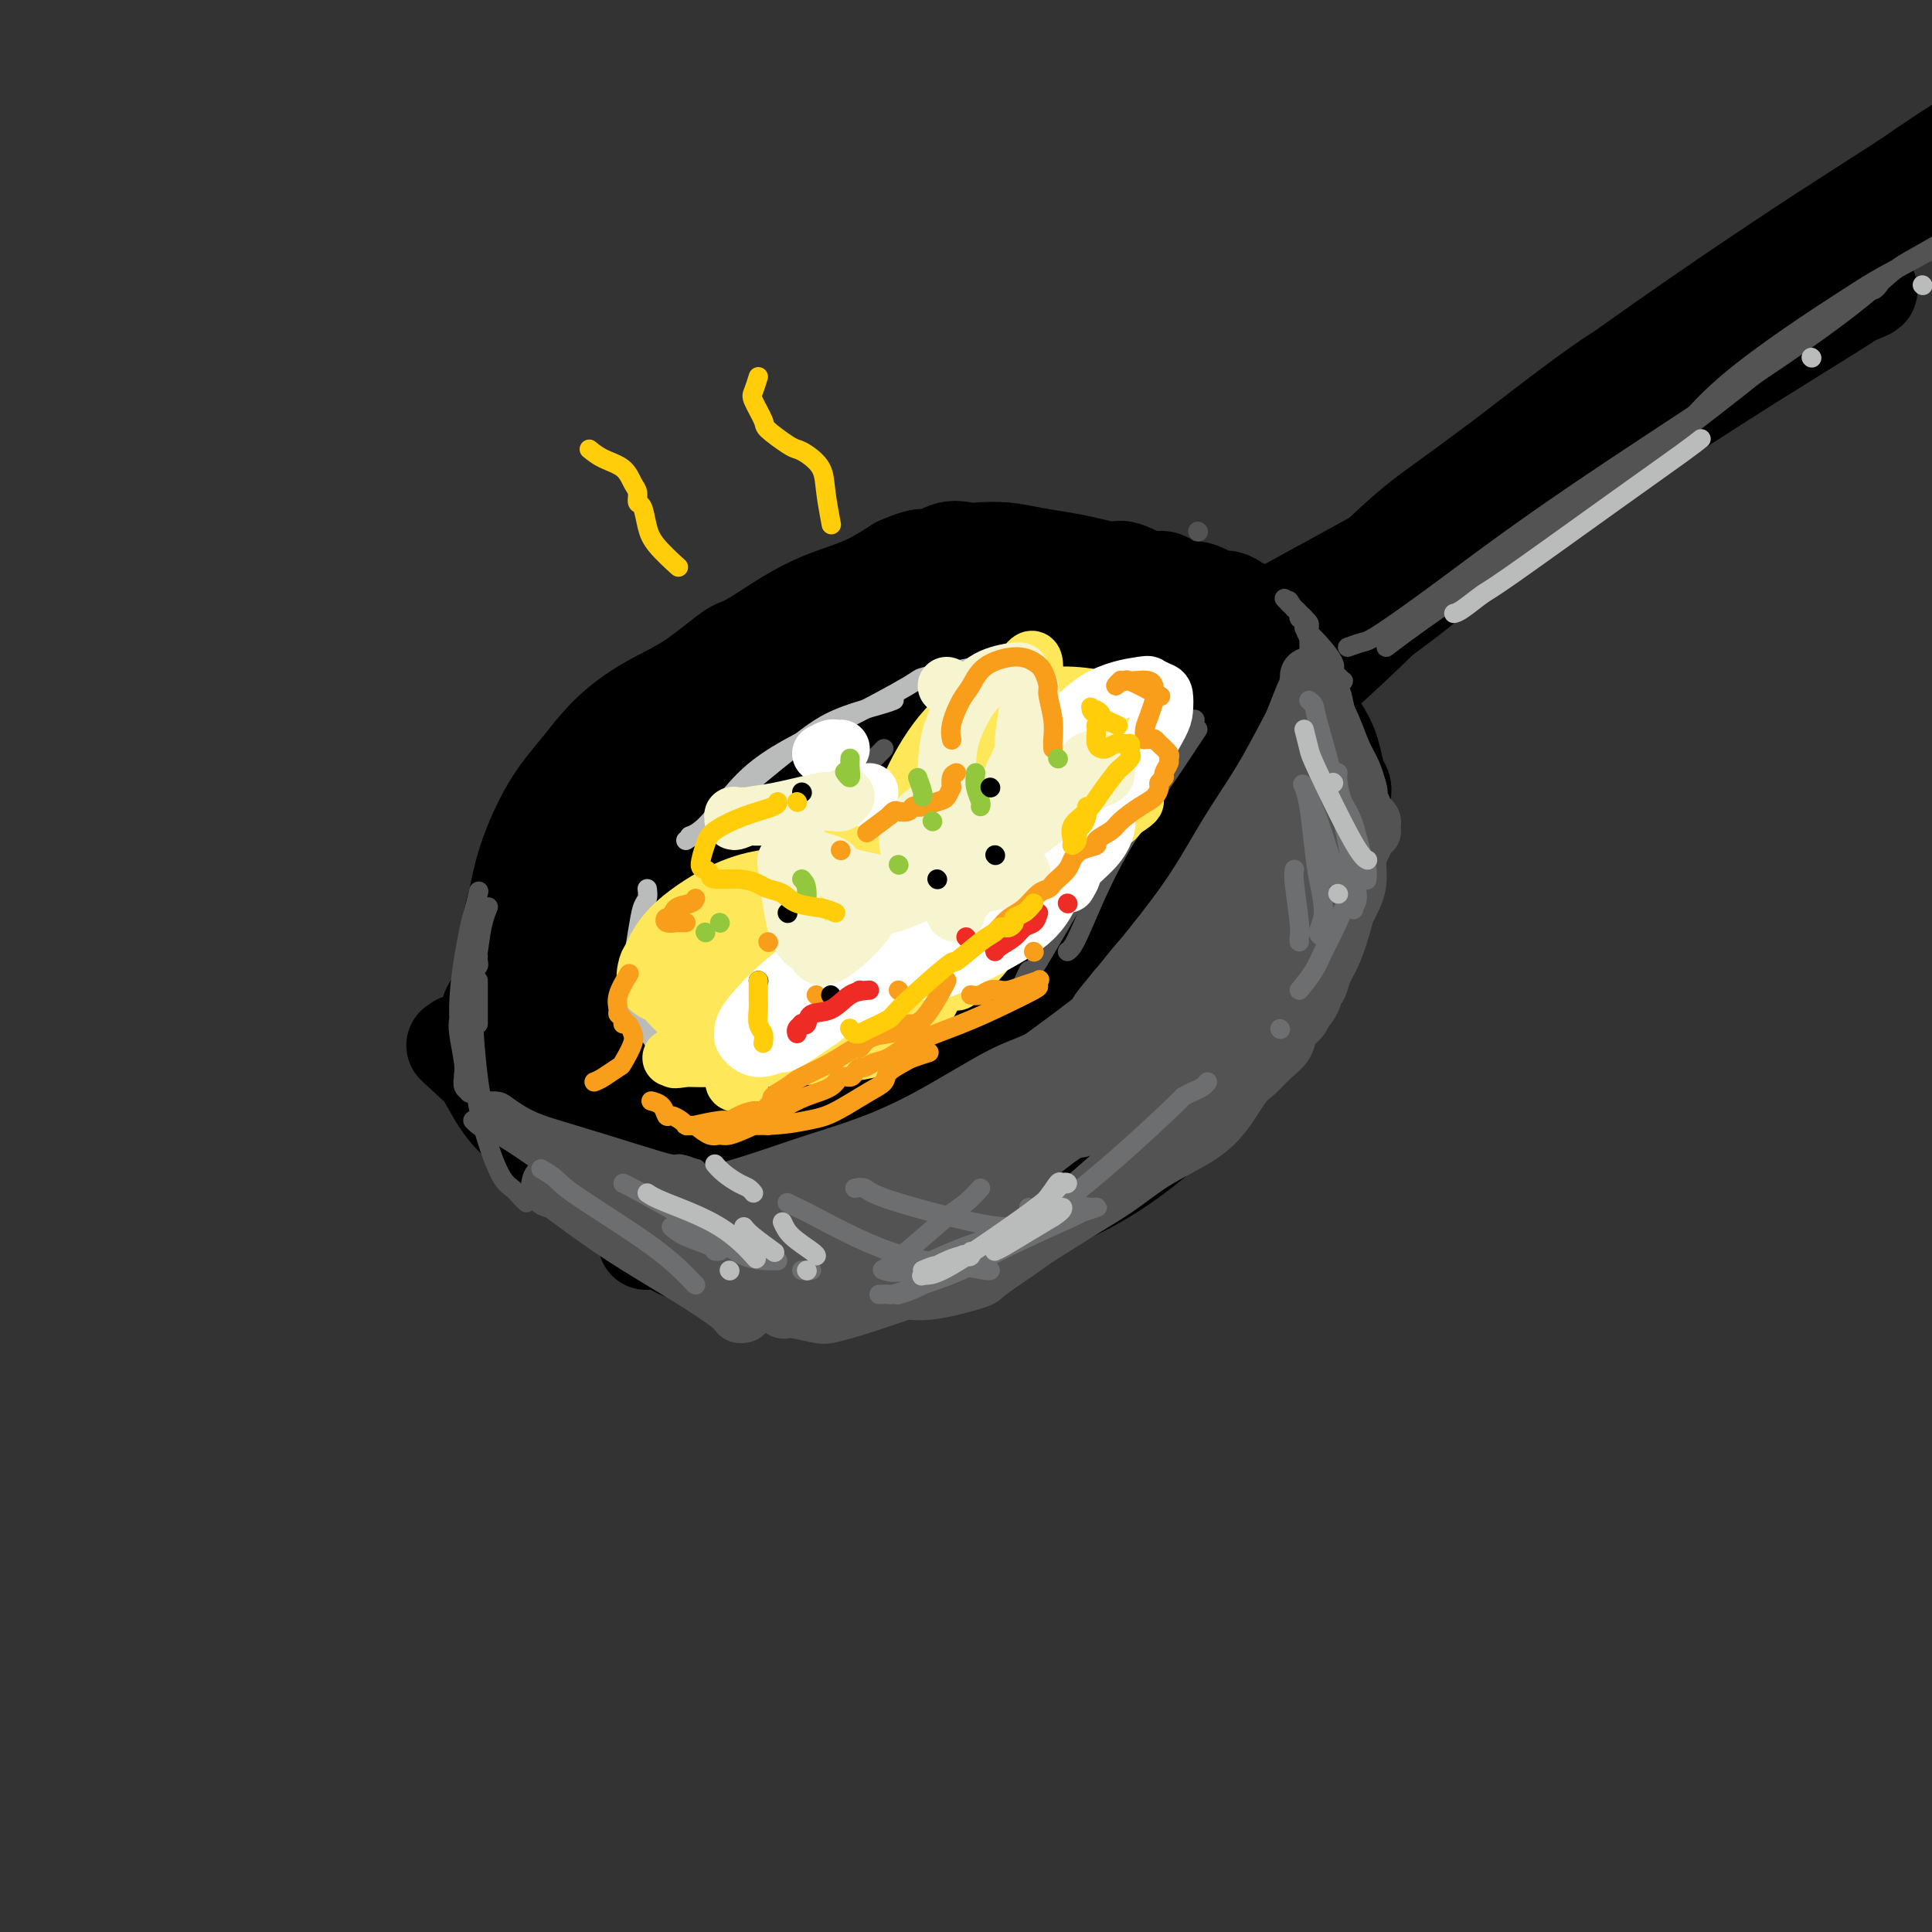 <svg viewBox='0 0 400 400' version='1.1' xmlns='http://www.w3.org/2000/svg' xmlns:xlink='http://www.w3.org/1999/xlink'><rect x="0" y="0" width="400" height="400" fill="#333333" stroke="none"/><g fill='none' stroke='rgb(0,0,0)' stroke-width='20' stroke-linecap='round' stroke-linejoin='round'><path d='M153,160c-1.314,0.526 -2.628,1.052 -4,2c-1.372,0.948 -2.802,2.319 -4,3c-1.198,0.681 -2.164,0.671 -5,3c-2.836,2.329 -7.543,6.998 -11,11c-3.457,4.002 -5.664,7.337 -7,11c-1.336,3.663 -1.801,7.654 -2,10c-0.199,2.346 -0.131,3.047 0,6c0.131,2.953 0.325,8.160 1,13c0.675,4.840 1.832,9.315 4,13c2.168,3.685 5.349,6.581 9,10c3.651,3.419 7.773,7.361 12,10c4.227,2.639 8.560,3.974 14,5c5.440,1.026 11.987,1.742 16,2c4.013,0.258 5.492,0.059 10,-1c4.508,-1.059 12.046,-2.978 19,-5c6.954,-2.022 13.323,-4.146 19,-7c5.677,-2.854 10.660,-6.438 15,-10c4.340,-3.562 8.037,-7.103 11,-11c2.963,-3.897 5.191,-8.151 7,-13c1.809,-4.849 3.199,-10.291 4,-13c0.801,-2.709 1.013,-2.683 1,-5c-0.013,-2.317 -0.253,-6.978 -1,-11c-0.747,-4.022 -2.003,-7.407 -4,-11c-1.997,-3.593 -4.737,-7.396 -8,-11c-3.263,-3.604 -7.051,-7.010 -11,-10c-3.949,-2.990 -8.061,-5.563 -13,-8c-4.939,-2.437 -10.705,-4.739 -14,-6c-3.295,-1.261 -4.120,-1.482 -8,-2c-3.880,-0.518 -10.814,-1.332 -17,-1c-6.186,0.332 -11.625,1.809 -17,4c-5.375,2.191 -10.688,5.095 -16,8'/><path d='M153,146c-7.535,3.755 -9.873,7.143 -13,11c-3.127,3.857 -7.044,8.182 -10,14c-2.956,5.818 -4.950,13.128 -6,17c-1.050,3.872 -1.155,4.306 -1,8c0.155,3.694 0.571,10.649 2,17c1.429,6.351 3.873,12.100 7,17c3.127,4.900 6.938,8.952 12,13c5.062,4.048 11.376,8.092 17,11c5.624,2.908 10.557,4.681 17,5c6.443,0.319 14.396,-0.818 19,-2c4.604,-1.182 5.858,-2.411 9,-4c3.142,-1.589 8.171,-3.537 17,-11c8.829,-7.463 21.458,-20.440 27,-27c5.542,-6.560 3.998,-6.701 4,-8c0.002,-1.299 1.551,-3.754 3,-8c1.449,-4.246 2.797,-10.281 3,-16c0.203,-5.719 -0.739,-11.120 -1,-14c-0.261,-2.880 0.160,-3.239 -1,-6c-1.160,-2.761 -3.899,-7.924 -7,-12c-3.101,-4.076 -6.564,-7.065 -11,-10c-4.436,-2.935 -9.846,-5.817 -15,-8c-5.154,-2.183 -10.053,-3.666 -16,-4c-5.947,-0.334 -12.941,0.481 -17,1c-4.059,0.519 -5.183,0.741 -9,2c-3.817,1.259 -10.326,3.554 -16,7c-5.674,3.446 -10.513,8.043 -15,13c-4.487,4.957 -8.622,10.276 -12,16c-3.378,5.724 -5.998,11.854 -8,18c-2.002,6.146 -3.385,12.309 -4,18c-0.615,5.691 -0.461,10.912 1,16c1.461,5.088 4.231,10.044 7,15'/><path d='M136,235c1.736,3.249 2.577,3.870 6,6c3.423,2.130 9.430,5.768 16,8c6.570,2.232 13.704,3.057 21,3c7.296,-0.057 14.754,-0.996 22,-3c7.246,-2.004 14.281,-5.074 20,-9c5.719,-3.926 10.123,-8.709 14,-14c3.877,-5.291 7.227,-11.089 10,-17c2.773,-5.911 4.968,-11.936 6,-15c1.032,-3.064 0.902,-3.168 1,-6c0.098,-2.832 0.424,-8.391 0,-13c-0.424,-4.609 -1.597,-8.268 -4,-12c-2.403,-3.732 -6.037,-7.535 -10,-11c-3.963,-3.465 -8.256,-6.590 -13,-9c-4.744,-2.410 -9.940,-4.103 -16,-5c-6.060,-0.897 -12.984,-0.996 -17,-1c-4.016,-0.004 -5.124,0.087 -9,2c-3.876,1.913 -10.519,5.648 -16,10c-5.481,4.352 -9.799,9.319 -13,15c-3.201,5.681 -5.284,12.074 -7,19c-1.716,6.926 -3.063,14.386 -3,21c0.063,6.614 1.538,12.383 4,18c2.462,5.617 5.912,11.082 8,14c2.088,2.918 2.815,3.290 6,4c3.185,0.710 8.829,1.758 14,1c5.171,-0.758 9.869,-3.321 15,-7c5.131,-3.679 10.696,-8.474 16,-14c5.304,-5.526 10.347,-11.785 14,-18c3.653,-6.215 5.917,-12.388 7,-16c1.083,-3.612 0.984,-4.665 1,-8c0.016,-3.335 0.147,-8.953 -1,-13c-1.147,-4.047 -3.574,-6.524 -6,-9'/><path d='M222,156c-2.578,-2.361 -6.023,-3.764 -11,-4c-4.977,-0.236 -11.488,0.696 -18,3c-6.512,2.304 -13.026,5.982 -19,10c-5.974,4.018 -11.407,8.377 -16,15c-4.593,6.623 -8.344,15.510 -10,20c-1.656,4.490 -1.215,4.584 -1,8c0.215,3.416 0.205,10.155 2,15c1.795,4.845 5.394,7.796 10,10c4.606,2.204 10.220,3.659 16,3c5.780,-0.659 11.725,-3.433 17,-7c5.275,-3.567 9.878,-7.928 16,-16c6.122,-8.072 13.763,-19.856 17,-26c3.237,-6.144 2.070,-6.647 2,-8c-0.070,-1.353 0.958,-3.557 1,-6c0.042,-2.443 -0.902,-5.124 -2,-8c-1.098,-2.876 -2.349,-5.947 -6,-8c-3.651,-2.053 -9.700,-3.087 -16,-3c-6.300,0.087 -12.851,1.295 -20,5c-7.149,3.705 -14.897,9.906 -19,13c-4.103,3.094 -4.560,3.081 -7,7c-2.440,3.919 -6.862,11.770 -9,18c-2.138,6.230 -1.990,10.839 -1,15c0.990,4.161 2.824,7.875 6,11c3.176,3.125 7.694,5.663 14,6c6.306,0.337 14.401,-1.526 18,-2c3.599,-0.474 2.701,0.440 8,-4c5.299,-4.440 16.796,-14.234 22,-19c5.204,-4.766 4.117,-4.504 5,-8c0.883,-3.496 3.738,-10.749 5,-15c1.262,-4.251 0.932,-5.500 0,-7c-0.932,-1.500 -2.466,-3.250 -4,-5'/><path d='M222,169c-1.992,-2.587 -4.974,-3.055 -10,-2c-5.026,1.055 -12.098,3.633 -16,5c-3.902,1.367 -4.635,1.522 -8,4c-3.365,2.478 -9.362,7.279 -14,12c-4.638,4.721 -7.917,9.363 -10,14c-2.083,4.637 -2.971,9.269 -3,13c-0.029,3.731 0.801,6.561 3,9c2.199,2.439 5.768,4.486 10,4c4.232,-0.486 9.127,-3.505 12,-5c2.873,-1.495 3.724,-1.465 7,-5c3.276,-3.535 8.977,-10.636 14,-18c5.023,-7.364 9.369,-14.991 12,-21c2.631,-6.009 3.547,-10.399 4,-14c0.453,-3.601 0.442,-6.414 -1,-8c-1.442,-1.586 -4.315,-1.945 -6,-2c-1.685,-0.055 -2.183,0.192 -5,1c-2.817,0.808 -7.952,2.175 -17,10c-9.048,7.825 -22.010,22.109 -28,31c-5.990,8.891 -5.008,12.390 -5,16c0.008,3.610 -0.956,7.330 1,10c1.956,2.670 6.833,4.289 9,6c2.167,1.711 1.624,3.515 7,1c5.376,-2.515 16.672,-9.350 22,-13c5.328,-3.650 4.690,-4.116 7,-8c2.310,-3.884 7.570,-11.186 11,-17c3.430,-5.814 5.030,-10.141 6,-13c0.970,-2.859 1.312,-4.251 1,-5c-0.312,-0.749 -1.276,-0.856 -2,-1c-0.724,-0.144 -1.207,-0.327 -4,1c-2.793,1.327 -7.897,4.163 -13,7'/><path d='M206,181c-5.697,3.115 -10.438,7.402 -15,12c-4.562,4.598 -8.944,9.509 -12,14c-3.056,4.491 -4.784,8.564 -6,12c-1.216,3.436 -1.919,6.237 -1,8c0.919,1.763 3.461,2.490 5,3c1.539,0.510 2.076,0.803 5,-1c2.924,-1.803 8.236,-5.702 13,-11c4.764,-5.298 8.981,-11.996 13,-19c4.019,-7.004 7.839,-14.314 10,-20c2.161,-5.686 2.662,-9.748 3,-12c0.338,-2.252 0.512,-2.694 0,-3c-0.512,-0.306 -1.708,-0.476 -5,1c-3.292,1.476 -8.678,4.598 -12,7c-3.322,2.402 -4.580,4.084 -8,8c-3.420,3.916 -9.001,10.065 -13,16c-3.999,5.935 -6.414,11.657 -8,16c-1.586,4.343 -2.341,7.308 -2,10c0.341,2.692 1.778,5.110 4,7c2.222,1.890 5.230,3.251 10,2c4.770,-1.251 11.303,-5.115 15,-7c3.697,-1.885 4.560,-1.792 8,-4c3.440,-2.208 9.459,-6.718 14,-11c4.541,-4.282 7.606,-8.337 10,-11c2.394,-2.663 4.117,-3.932 5,-5c0.883,-1.068 0.924,-1.933 1,-2c0.076,-0.067 0.186,0.663 0,1c-0.186,0.337 -0.669,0.281 -1,1c-0.331,0.719 -0.511,2.213 -2,6c-1.489,3.787 -4.285,9.866 -7,15c-2.715,5.134 -5.347,9.324 -7,12c-1.653,2.676 -2.326,3.838 -3,5'/><path d='M220,231c-3.237,6.203 -1.831,2.711 -1,1c0.831,-1.711 1.086,-1.640 1,-2c-0.086,-0.360 -0.513,-1.150 1,-6c1.513,-4.850 4.965,-13.758 8,-22c3.035,-8.242 5.654,-15.817 8,-23c2.346,-7.183 4.420,-13.973 6,-18c1.580,-4.027 2.666,-5.293 3,-6c0.334,-0.707 -0.083,-0.857 0,-1c0.083,-0.143 0.666,-0.278 0,3c-0.666,3.278 -2.582,9.970 -4,14c-1.418,4.030 -2.339,5.399 -4,9c-1.661,3.601 -4.063,9.435 -8,17c-3.937,7.565 -9.410,16.861 -12,21c-2.590,4.139 -2.299,3.120 -3,4c-0.701,0.880 -2.395,3.658 -3,5c-0.605,1.342 -0.122,1.247 0,1c0.122,-0.247 -0.116,-0.646 0,-1c0.116,-0.354 0.585,-0.664 2,-2c1.415,-1.336 3.777,-3.700 6,-6c2.223,-2.300 4.307,-4.536 6,-6c1.693,-1.464 2.994,-2.154 4,-3c1.006,-0.846 1.717,-1.846 2,-2c0.283,-0.154 0.138,0.539 0,1c-0.138,0.461 -0.269,0.692 -2,3c-1.731,2.308 -5.062,6.694 -9,11c-3.938,4.306 -8.483,8.530 -13,12c-4.517,3.470 -9.006,6.184 -13,9c-3.994,2.816 -7.493,5.734 -11,8c-3.507,2.266 -7.021,3.879 -10,5c-2.979,1.121 -5.423,1.749 -7,2c-1.577,0.251 -2.289,0.126 -3,0'/><path d='M164,259c-3.264,1.086 -1.425,0.302 -1,0c0.425,-0.302 -0.563,-0.123 -1,0c-0.437,0.123 -0.322,0.190 0,0c0.322,-0.190 0.853,-0.635 1,-1c0.147,-0.365 -0.088,-0.649 0,-1c0.088,-0.351 0.501,-0.768 1,-1c0.499,-0.232 1.084,-0.279 1,0c-0.084,0.279 -0.838,0.883 -1,1c-0.162,0.117 0.269,-0.253 0,0c-0.269,0.253 -1.239,1.129 -2,2c-0.761,0.871 -1.313,1.736 -2,2c-0.687,0.264 -1.508,-0.073 -2,0c-0.492,0.073 -0.656,0.556 -1,1c-0.344,0.444 -0.869,0.848 -1,1c-0.131,0.152 0.132,0.052 0,0c-0.132,-0.052 -0.658,-0.057 -1,0c-0.342,0.057 -0.500,0.174 -1,0c-0.500,-0.174 -1.343,-0.641 -2,-1c-0.657,-0.359 -1.126,-0.609 -2,-1c-0.874,-0.391 -2.151,-0.921 -3,-1c-0.849,-0.079 -1.270,0.293 -2,0c-0.730,-0.293 -1.768,-1.251 -3,-2c-1.232,-0.749 -2.659,-1.290 -4,-2c-1.341,-0.710 -2.595,-1.590 -4,-3c-1.405,-1.410 -2.960,-3.349 -5,-5c-2.040,-1.651 -4.565,-3.015 -7,-5c-2.435,-1.985 -4.780,-4.590 -6,-6c-1.220,-1.410 -1.317,-1.625 -3,-3c-1.683,-1.375 -4.953,-3.909 -7,-6c-2.047,-2.091 -2.871,-3.740 -4,-5c-1.129,-1.260 -2.565,-2.130 -4,-3'/><path d='M98,220c-6.581,-5.957 -3.032,-2.850 -2,-2c1.032,0.850 -0.452,-0.557 -1,-1c-0.548,-0.443 -0.161,0.077 0,0c0.161,-0.077 0.096,-0.752 0,-1c-0.096,-0.248 -0.222,-0.068 0,0c0.222,0.068 0.793,0.023 1,0c0.207,-0.023 0.049,-0.026 0,0c-0.049,0.026 0.011,0.081 0,0c-0.011,-0.081 -0.092,-0.299 0,0c0.092,0.299 0.356,1.116 1,2c0.644,0.884 1.668,1.837 3,4c1.332,2.163 2.971,5.537 5,8c2.029,2.463 4.449,4.014 7,6c2.551,1.986 5.235,4.406 7,6c1.765,1.594 2.611,2.364 5,4c2.389,1.636 6.320,4.140 10,6c3.680,1.860 7.110,3.076 10,4c2.890,0.924 5.240,1.557 8,2c2.760,0.443 5.932,0.698 8,1c2.068,0.302 3.034,0.651 4,1'/><path d='M164,260c4.056,0.392 4.197,-0.627 5,-1c0.803,-0.373 2.269,-0.100 3,0c0.731,0.100 0.727,0.026 1,0c0.273,-0.026 0.824,-0.003 1,0c0.176,0.003 -0.023,-0.012 0,0c0.023,0.012 0.269,0.052 0,0c-0.269,-0.052 -1.052,-0.195 -2,0c-0.948,0.195 -2.059,0.729 -4,1c-1.941,0.271 -4.711,0.279 -6,0c-1.289,-0.279 -1.097,-0.845 -3,-1c-1.903,-0.155 -5.901,0.102 -9,0c-3.099,-0.102 -5.299,-0.563 -7,-1c-1.701,-0.437 -2.903,-0.849 -4,-1c-1.097,-0.151 -2.089,-0.042 -3,0c-0.911,0.042 -1.739,0.018 -2,0c-0.261,-0.018 0.046,-0.030 0,0c-0.046,0.030 -0.446,0.101 0,0c0.446,-0.101 1.737,-0.374 3,0c1.263,0.374 2.497,1.395 4,2c1.503,0.605 3.275,0.793 5,1c1.725,0.207 3.404,0.434 5,1c1.596,0.566 3.111,1.472 4,2c0.889,0.528 1.153,0.677 2,1c0.847,0.323 2.279,0.819 3,1c0.721,0.181 0.733,0.049 1,0c0.267,-0.049 0.790,-0.013 1,0c0.210,0.013 0.108,0.003 0,0c-0.108,-0.003 -0.221,-0.001 0,0c0.221,0.001 0.778,0.000 1,0c0.222,-0.000 0.111,-0.000 0,0'/><path d='M163,265c4.273,1.291 1.455,0.518 1,0c-0.455,-0.518 1.453,-0.781 3,-1c1.547,-0.219 2.733,-0.394 5,-1c2.267,-0.606 5.617,-1.642 8,-2c2.383,-0.358 3.800,-0.037 5,0c1.200,0.037 2.182,-0.210 4,-1c1.818,-0.790 4.473,-2.124 7,-3c2.527,-0.876 4.927,-1.296 7,-2c2.073,-0.704 3.818,-1.692 6,-3c2.182,-1.308 4.802,-2.934 7,-4c2.198,-1.066 3.975,-1.571 6,-3c2.025,-1.429 4.298,-3.783 6,-5c1.702,-1.217 2.831,-1.298 4,-2c1.169,-0.702 2.377,-2.027 5,-5c2.623,-2.973 6.661,-7.595 9,-10c2.339,-2.405 2.979,-2.594 4,-4c1.021,-1.406 2.424,-4.029 4,-6c1.576,-1.971 3.327,-3.291 5,-5c1.673,-1.709 3.270,-3.807 4,-5c0.730,-1.193 0.593,-1.483 1,-2c0.407,-0.517 1.359,-1.262 2,-2c0.641,-0.738 0.971,-1.468 1,-2c0.029,-0.532 -0.243,-0.867 0,-1c0.243,-0.133 1.000,-0.064 1,0c0.000,0.064 -0.757,0.122 -1,0c-0.243,-0.122 0.028,-0.424 0,0c-0.028,0.424 -0.354,1.576 -1,3c-0.646,1.424 -1.613,3.121 -3,5c-1.387,1.879 -3.193,3.939 -5,6'/><path d='M258,210c-2.647,3.647 -4.765,5.766 -7,8c-2.235,2.234 -4.588,4.584 -6,6c-1.412,1.416 -1.882,1.897 -3,3c-1.118,1.103 -2.882,2.827 -4,4c-1.118,1.173 -1.589,1.795 -2,2c-0.411,0.205 -0.762,-0.006 -1,0c-0.238,0.006 -0.363,0.229 0,0c0.363,-0.229 1.214,-0.911 3,-2c1.786,-1.089 4.508,-2.586 7,-5c2.492,-2.414 4.754,-5.745 6,-7c1.246,-1.255 1.475,-0.435 4,-3c2.525,-2.565 7.345,-8.517 10,-12c2.655,-3.483 3.146,-4.499 4,-6c0.854,-1.501 2.071,-3.486 3,-5c0.929,-1.514 1.569,-2.555 2,-4c0.431,-1.445 0.652,-3.294 1,-5c0.348,-1.706 0.821,-3.269 1,-4c0.179,-0.731 0.062,-0.630 0,-1c-0.062,-0.370 -0.069,-1.209 0,-2c0.069,-0.791 0.215,-1.532 0,-2c-0.215,-0.468 -0.790,-0.661 -1,-1c-0.210,-0.339 -0.056,-0.823 0,-1c0.056,-0.177 0.015,-0.048 0,0c-0.015,0.048 -0.004,0.014 0,0c0.004,-0.014 0.002,-0.007 0,0'/><path d='M275,173c0.170,-2.403 0.094,-0.410 0,0c-0.094,0.410 -0.205,-0.762 0,-1c0.205,-0.238 0.726,0.459 1,0c0.274,-0.459 0.299,-2.075 0,-3c-0.299,-0.925 -0.923,-1.159 -1,-2c-0.077,-0.841 0.393,-2.290 0,-4c-0.393,-1.710 -1.649,-3.680 -2,-5c-0.351,-1.320 0.204,-1.988 0,-3c-0.204,-1.012 -1.166,-2.366 -2,-4c-0.834,-1.634 -1.541,-3.547 -2,-5c-0.459,-1.453 -0.669,-2.446 -1,-3c-0.331,-0.554 -0.783,-0.670 -1,-1c-0.217,-0.330 -0.199,-0.876 0,-1c0.199,-0.124 0.578,0.172 1,1c0.422,0.828 0.887,2.186 2,4c1.113,1.814 2.873,4.084 4,6c1.127,1.916 1.623,3.480 2,5c0.377,1.520 0.637,2.997 1,4c0.363,1.003 0.828,1.531 1,2c0.172,0.469 0.052,0.879 0,1c-0.052,0.121 -0.035,-0.047 0,0c0.035,0.047 0.089,0.308 0,0c-0.089,-0.308 -0.322,-1.185 -1,-3c-0.678,-1.815 -1.803,-4.569 -3,-7c-1.197,-2.431 -2.467,-4.538 -3,-6c-0.533,-1.462 -0.328,-2.278 -1,-4c-0.672,-1.722 -2.219,-4.348 -3,-6c-0.781,-1.652 -0.794,-2.329 -1,-3c-0.206,-0.671 -0.603,-1.335 -1,-2'/><path d='M265,133c-1.951,-4.978 -0.327,-1.922 0,-1c0.327,0.922 -0.643,-0.290 -1,-1c-0.357,-0.710 -0.102,-0.917 0,-1c0.102,-0.083 0.051,-0.041 0,0'/><path d='M102,210c-0.647,-0.098 -1.294,-0.197 0,-2c1.294,-1.803 4.529,-5.311 6,-7c1.471,-1.689 1.176,-1.560 4,-6c2.824,-4.440 8.766,-13.450 14,-20c5.234,-6.550 9.761,-10.641 14,-14c4.239,-3.359 8.190,-5.985 12,-8c3.810,-2.015 7.479,-3.419 11,-5c3.521,-1.581 6.896,-3.338 10,-5c3.104,-1.662 5.938,-3.230 8,-4c2.062,-0.770 3.352,-0.744 4,-1c0.648,-0.256 0.656,-0.795 1,-1c0.344,-0.205 1.025,-0.076 1,0c-0.025,0.076 -0.757,0.097 -1,0c-0.243,-0.097 0.003,-0.314 -1,0c-1.003,0.314 -3.255,1.158 -8,3c-4.745,1.842 -11.983,4.680 -16,6c-4.017,1.320 -4.815,1.121 -8,3c-3.185,1.879 -8.759,5.838 -13,9c-4.241,3.162 -7.148,5.529 -10,9c-2.852,3.471 -5.647,8.048 -8,12c-2.353,3.952 -4.263,7.280 -6,11c-1.737,3.720 -3.301,7.832 -4,10c-0.699,2.168 -0.534,2.391 -1,4c-0.466,1.609 -1.562,4.602 -2,6c-0.438,1.398 -0.219,1.199 0,1'/><path d='M109,211c-1.022,3.535 -0.077,1.872 0,1c0.077,-0.872 -0.715,-0.951 -1,-1c-0.285,-0.049 -0.062,-0.066 0,0c0.062,0.066 -0.035,0.214 0,0c0.035,-0.214 0.203,-0.792 0,-1c-0.203,-0.208 -0.776,-0.048 -1,0c-0.224,0.048 -0.099,-0.015 0,0c0.099,0.015 0.173,0.110 0,0c-0.173,-0.110 -0.594,-0.424 -1,-1c-0.406,-0.576 -0.799,-1.415 -1,-3c-0.201,-1.585 -0.212,-3.916 0,-7c0.212,-3.084 0.646,-6.920 1,-9c0.354,-2.080 0.629,-2.403 1,-4c0.371,-1.597 0.837,-4.468 2,-8c1.163,-3.532 3.024,-7.726 5,-11c1.976,-3.274 4.066,-5.627 6,-8c1.934,-2.373 3.710,-4.765 6,-7c2.290,-2.235 5.093,-4.313 8,-6c2.907,-1.687 5.919,-2.983 9,-5c3.081,-2.017 6.230,-4.755 8,-6c1.770,-1.245 2.162,-0.997 4,-2c1.838,-1.003 5.121,-3.259 8,-5c2.879,-1.741 5.352,-2.969 8,-4c2.648,-1.031 5.471,-1.866 8,-3c2.529,-1.134 4.765,-2.567 7,-4'/><path d='M186,117c6.587,-2.890 5.555,-1.115 6,-1c0.445,0.115 2.368,-1.430 4,-2c1.632,-0.570 2.974,-0.164 4,0c1.026,0.164 1.735,0.085 3,0c1.265,-0.085 3.084,-0.176 5,0c1.916,0.176 3.928,0.619 6,1c2.072,0.381 4.204,0.699 6,1c1.796,0.301 3.257,0.586 5,1c1.743,0.414 3.768,0.956 5,1c1.232,0.044 1.670,-0.409 3,0c1.330,0.409 3.553,1.682 5,2c1.447,0.318 2.117,-0.317 3,0c0.883,0.317 1.980,1.587 3,2c1.020,0.413 1.964,-0.030 3,0c1.036,0.030 2.162,0.534 3,1c0.838,0.466 1.386,0.895 2,1c0.614,0.105 1.293,-0.116 2,0c0.707,0.116 1.443,0.567 2,1c0.557,0.433 0.934,0.848 1,1c0.066,0.152 -0.180,0.041 0,0c0.180,-0.041 0.784,-0.011 1,0c0.216,0.011 0.042,0.003 0,0c-0.042,-0.003 0.049,0.000 0,0c-0.049,-0.000 -0.237,-0.003 -1,0c-0.763,0.003 -2.101,0.011 -3,0c-0.899,-0.011 -1.357,-0.041 -2,0c-0.643,0.041 -1.469,0.155 -2,0c-0.531,-0.155 -0.765,-0.577 -1,-1'/><path d='M249,125c-1.223,-0.217 -0.282,-0.260 0,0c0.282,0.260 -0.096,0.821 0,1c0.096,0.179 0.664,-0.025 1,0c0.336,0.025 0.440,0.278 1,1c0.560,0.722 1.578,1.912 3,3c1.422,1.088 3.249,2.074 5,4c1.751,1.926 3.426,4.792 5,7c1.574,2.208 3.047,3.757 4,5c0.953,1.243 1.384,2.178 2,3c0.616,0.822 1.416,1.530 2,2c0.584,0.470 0.953,0.703 1,1c0.047,0.297 -0.226,0.660 0,1c0.226,0.340 0.953,0.659 1,1c0.047,0.341 -0.586,0.703 -1,0c-0.414,-0.703 -0.610,-2.472 -1,-3c-0.390,-0.528 -0.972,0.186 -2,-1c-1.028,-1.186 -2.500,-4.272 -4,-6c-1.500,-1.728 -3.028,-2.099 -4,-3c-0.972,-0.901 -1.389,-2.333 -2,-3c-0.611,-0.667 -1.418,-0.571 -2,-1c-0.582,-0.429 -0.940,-1.385 -1,-2c-0.060,-0.615 0.179,-0.889 0,-1c-0.179,-0.111 -0.775,-0.059 -1,0c-0.225,0.059 -0.079,0.125 0,0c0.079,-0.125 0.092,-0.439 0,0c-0.092,0.439 -0.288,1.633 0,3c0.288,1.367 1.061,2.908 2,5c0.939,2.092 2.046,4.736 3,7c0.954,2.264 1.757,4.148 2,5c0.243,0.852 -0.073,0.672 0,1c0.073,0.328 0.537,1.164 1,2'/><path d='M264,157c1.128,3.427 0.447,0.995 0,0c-0.447,-0.995 -0.660,-0.553 -1,-1c-0.340,-0.447 -0.807,-1.784 -2,-3c-1.193,-1.216 -3.113,-2.312 -4,-3c-0.887,-0.688 -0.742,-0.968 -2,-2c-1.258,-1.032 -3.918,-2.814 -6,-4c-2.082,-1.186 -3.586,-1.775 -6,-3c-2.414,-1.225 -5.739,-3.088 -9,-4c-3.261,-0.912 -6.459,-0.875 -10,-1c-3.541,-0.125 -7.425,-0.411 -11,0c-3.575,0.411 -6.839,1.519 -11,3c-4.161,1.481 -9.218,3.335 -12,4c-2.782,0.665 -3.289,0.140 -6,1c-2.711,0.860 -7.626,3.106 -12,5c-4.374,1.894 -8.206,3.437 -12,6c-3.794,2.563 -7.549,6.144 -11,9c-3.451,2.856 -6.596,4.985 -10,8c-3.404,3.015 -7.066,6.916 -9,9c-1.934,2.084 -2.140,2.351 -3,4c-0.860,1.649 -2.374,4.680 -4,7c-1.626,2.320 -3.364,3.928 -4,5c-0.636,1.072 -0.171,1.607 0,2c0.171,0.393 0.046,0.644 0,1c-0.046,0.356 -0.013,0.816 0,1c0.013,0.184 0.007,0.092 0,0'/><path d='M239,141c0.271,-0.580 0.542,-1.161 2,-2c1.458,-0.839 4.102,-1.937 10,-5c5.898,-3.063 15.048,-8.093 24,-13c8.952,-4.907 17.705,-9.693 25,-14c7.295,-4.307 13.133,-8.135 18,-11c4.867,-2.865 8.763,-4.768 11,-6c2.237,-1.232 2.814,-1.793 3,-2c0.186,-0.207 -0.018,-0.062 0,0c0.018,0.062 0.257,0.039 0,0c-0.257,-0.039 -1.010,-0.096 -3,1c-1.990,1.096 -5.217,3.343 -11,7c-5.783,3.657 -14.122,8.722 -21,13c-6.878,4.278 -12.296,7.768 -18,12c-5.704,4.232 -11.694,9.207 -15,12c-3.306,2.793 -3.929,3.406 -6,5c-2.071,1.594 -5.592,4.169 -7,6c-1.408,1.831 -0.703,2.916 0,3c0.703,0.084 1.406,-0.835 4,-3c2.594,-2.165 7.080,-5.576 13,-10c5.920,-4.424 13.274,-9.861 20,-15c6.726,-5.139 12.822,-9.982 19,-15c6.178,-5.018 12.436,-10.213 16,-13c3.564,-2.787 4.433,-3.166 6,-4c1.567,-0.834 3.831,-2.123 5,-3c1.169,-0.877 1.244,-1.343 1,-1c-0.244,0.343 -0.808,1.494 -4,4c-3.192,2.506 -9.013,6.367 -15,11c-5.987,4.633 -12.139,10.038 -18,15c-5.861,4.962 -11.430,9.481 -17,14'/><path d='M281,127c-9.353,7.571 -6.234,4.998 -7,6c-0.766,1.002 -5.415,5.577 -8,8c-2.585,2.423 -3.106,2.692 -3,3c0.106,0.308 0.838,0.654 2,0c1.162,-0.654 2.752,-2.308 7,-6c4.248,-3.692 11.152,-9.421 15,-13c3.848,-3.579 4.641,-5.009 8,-8c3.359,-2.991 9.286,-7.543 14,-11c4.714,-3.457 8.215,-5.821 11,-8c2.785,-2.179 4.855,-4.175 6,-5c1.145,-0.825 1.365,-0.480 2,-1c0.635,-0.520 1.685,-1.905 -3,2c-4.685,3.905 -15.105,13.099 -21,18c-5.895,4.901 -7.266,5.508 -9,7c-1.734,1.492 -3.831,3.870 -8,8c-4.169,4.130 -10.410,10.013 -15,14c-4.590,3.987 -7.529,6.079 -9,7c-1.471,0.921 -1.475,0.672 -2,1c-0.525,0.328 -1.573,1.232 0,0c1.573,-1.232 5.766,-4.600 8,-7c2.234,-2.400 2.508,-3.832 7,-8c4.492,-4.168 13.202,-11.073 21,-17c7.798,-5.927 14.684,-10.877 22,-16c7.316,-5.123 15.061,-10.420 22,-15c6.939,-4.580 13.071,-8.443 19,-12c5.929,-3.557 11.656,-6.810 16,-9c4.344,-2.190 7.305,-3.319 9,-4c1.695,-0.681 2.124,-0.915 2,-1c-0.124,-0.085 -0.803,-0.023 -1,0c-0.197,0.023 0.086,0.007 -3,2c-3.086,1.993 -9.543,5.997 -16,10'/><path d='M367,72c-6.644,4.142 -14.254,8.997 -22,14c-7.746,5.003 -15.627,10.155 -24,16c-8.373,5.845 -17.238,12.383 -22,16c-4.762,3.617 -5.421,4.315 -9,7c-3.579,2.685 -10.077,7.359 -14,10c-3.923,2.641 -5.272,3.248 -6,4c-0.728,0.752 -0.837,1.648 1,0c1.837,-1.648 5.619,-5.841 11,-11c5.381,-5.159 12.360,-11.285 22,-19c9.640,-7.715 21.942,-17.020 27,-21c5.058,-3.980 2.873,-2.637 13,-10c10.127,-7.363 32.565,-23.433 42,-30c9.435,-6.567 5.867,-3.632 5,-3c-0.867,0.632 0.968,-1.039 2,-2c1.032,-0.961 1.262,-1.210 1,-1c-0.262,0.210 -1.016,0.881 -5,3c-3.984,2.119 -11.200,5.685 -20,11c-8.800,5.315 -19.185,12.377 -25,16c-5.815,3.623 -7.060,3.807 -13,8c-5.940,4.193 -16.574,12.397 -25,19c-8.426,6.603 -14.643,11.607 -20,16c-5.357,4.393 -9.853,8.176 -12,10c-2.147,1.824 -1.943,1.691 -2,2c-0.057,0.309 -0.374,1.061 3,-2c3.374,-3.061 10.440,-9.936 15,-14c4.560,-4.064 6.613,-5.318 13,-10c6.387,-4.682 17.106,-12.790 27,-20c9.894,-7.210 18.961,-13.520 27,-19c8.039,-5.480 15.049,-10.129 21,-14c5.951,-3.871 10.843,-6.963 14,-9c3.157,-2.037 4.578,-3.018 6,-4'/><path d='M398,35c16.967,-11.559 5.383,-2.456 1,1c-4.383,3.456 -1.567,1.267 -1,1c0.567,-0.267 -1.117,1.390 -2,2c-0.883,0.610 -0.967,0.174 -1,0c-0.033,-0.174 -0.017,-0.087 0,0'/><path d='M301,111c2.393,-2.173 4.786,-4.346 7,-6c2.214,-1.654 4.250,-2.789 10,-7c5.750,-4.211 15.214,-11.498 24,-18c8.786,-6.502 16.895,-12.218 25,-18c8.105,-5.782 16.208,-11.629 23,-16c6.792,-4.371 12.275,-7.265 17,-10c4.725,-2.735 8.692,-5.310 11,-7c2.308,-1.690 2.958,-2.494 4,-3c1.042,-0.506 2.478,-0.712 3,-1c0.522,-0.288 0.132,-0.656 0,-1c-0.132,-0.344 -0.007,-0.663 -1,0c-0.993,0.663 -3.106,2.308 -8,5c-4.894,2.692 -12.569,6.431 -17,9c-4.431,2.569 -5.617,3.967 -10,7c-4.383,3.033 -11.964,7.702 -18,12c-6.036,4.298 -10.527,8.225 -15,12c-4.473,3.775 -8.927,7.399 -12,10c-3.073,2.601 -4.764,4.179 -6,5c-1.236,0.821 -2.017,0.883 -2,1c0.017,0.117 0.833,0.287 1,0c0.167,-0.287 -0.316,-1.033 2,-3c2.316,-1.967 7.432,-5.157 13,-9c5.568,-3.843 11.587,-8.340 17,-12c5.413,-3.660 10.221,-6.484 14,-9c3.779,-2.516 6.528,-4.726 9,-6c2.472,-1.274 4.665,-1.612 6,-2c1.335,-0.388 1.810,-0.825 2,-1c0.190,-0.175 0.095,-0.087 0,0'/></g>
<g fill='none' stroke='rgb(186,187,187)' stroke-width='4' stroke-linecap='round' stroke-linejoin='round'><path d='M142,174c1.320,-0.849 2.640,-1.698 4,-3c1.360,-1.302 2.760,-3.056 6,-6c3.240,-2.944 8.318,-7.076 12,-10c3.682,-2.924 5.966,-4.639 9,-6c3.034,-1.361 6.817,-2.366 9,-3c2.183,-0.634 2.767,-0.895 3,-1c0.233,-0.105 0.117,-0.052 0,0'/><path d='M212,137c-0.722,0.015 -1.444,0.030 -2,0c-0.556,-0.030 -0.946,-0.105 -2,0c-1.054,0.105 -2.771,0.389 -6,1c-3.229,0.611 -7.969,1.547 -10,2c-2.031,0.453 -1.354,0.422 -4,2c-2.646,1.578 -8.616,4.765 -13,7c-4.384,2.235 -7.182,3.517 -10,5c-2.818,1.483 -5.656,3.168 -8,5c-2.344,1.832 -4.195,3.811 -6,6c-1.805,2.189 -3.563,4.589 -5,6c-1.437,1.411 -2.553,1.832 -3,2c-0.447,0.168 -0.223,0.084 0,0'/><path d='M134,184c0.091,0.725 0.181,1.451 0,2c-0.181,0.549 -0.634,0.923 -1,2c-0.366,1.077 -0.645,2.858 -1,5c-0.355,2.142 -0.786,4.644 -1,7c-0.214,2.356 -0.212,4.567 0,6c0.212,1.433 0.635,2.090 1,3c0.365,0.910 0.674,2.073 1,3c0.326,0.927 0.669,1.619 1,2c0.331,0.381 0.649,0.453 1,1c0.351,0.547 0.733,1.569 1,2c0.267,0.431 0.418,0.270 1,1c0.582,0.730 1.595,2.351 2,3c0.405,0.649 0.203,0.324 0,0'/><path d='M144,217c0.000,0.000 0.100,0.100 0.1,0.1'/></g>
<g fill='none' stroke='rgb(83,83,83)' stroke-width='12' stroke-linecap='round' stroke-linejoin='round'><path d='M115,239c0.811,0.364 1.622,0.727 2,1c0.378,0.273 0.323,0.454 2,2c1.677,1.546 5.085,4.456 10,8c4.915,3.544 11.337,7.721 15,10c3.663,2.279 4.566,2.660 5,3c0.434,0.340 0.401,0.639 1,1c0.599,0.361 1.832,0.784 2,1c0.168,0.216 -0.730,0.227 -1,0c-0.270,-0.227 0.087,-0.690 0,-1c-0.087,-0.310 -0.617,-0.465 -2,-1c-1.383,-0.535 -3.618,-1.448 -7,-3c-3.382,-1.552 -7.911,-3.741 -12,-6c-4.089,-2.259 -7.738,-4.588 -10,-6c-2.262,-1.412 -3.138,-1.909 -4,-2c-0.862,-0.091 -1.711,0.223 -2,0c-0.289,-0.223 -0.017,-0.982 0,-1c0.017,-0.018 -0.221,0.705 0,1c0.221,0.295 0.901,0.163 1,0c0.099,-0.163 -0.383,-0.356 0,0c0.383,0.356 1.632,1.262 4,3c2.368,1.738 5.853,4.308 10,7c4.147,2.692 8.954,5.506 13,8c4.046,2.494 7.332,4.669 9,6c1.668,1.331 1.718,1.820 2,2c0.282,0.180 0.795,0.051 1,0c0.205,-0.051 0.103,-0.026 0,0'/><path d='M118,241c0.035,0.089 0.070,0.179 2,1c1.930,0.821 5.754,2.375 8,3c2.246,0.625 2.912,0.322 5,1c2.088,0.678 5.596,2.337 7,3c1.404,0.663 0.702,0.332 0,0'/><path d='M146,249c0.439,0.120 0.878,0.240 2,0c1.122,-0.240 2.926,-0.841 4,-1c1.074,-0.159 1.417,0.123 6,-1c4.583,-1.123 13.407,-3.651 20,-6c6.593,-2.349 10.957,-4.520 16,-7c5.043,-2.480 10.766,-5.271 16,-8c5.234,-2.729 9.981,-5.397 14,-8c4.019,-2.603 7.312,-5.143 10,-7c2.688,-1.857 4.772,-3.033 6,-4c1.228,-0.967 1.601,-1.726 2,-2c0.399,-0.274 0.824,-0.063 1,0c0.176,0.063 0.102,-0.021 0,0c-0.102,0.021 -0.234,0.146 -2,1c-1.766,0.854 -5.167,2.437 -10,5c-4.833,2.563 -11.099,6.106 -15,8c-3.901,1.894 -5.439,2.138 -9,4c-3.561,1.862 -9.147,5.342 -14,8c-4.853,2.658 -8.974,4.496 -13,6c-4.026,1.504 -7.957,2.676 -12,4c-4.043,1.324 -8.198,2.800 -12,4c-3.802,1.200 -7.250,2.125 -10,3c-2.750,0.875 -4.802,1.699 -6,2c-1.198,0.301 -1.541,0.080 -2,0c-0.459,-0.080 -1.033,-0.020 -1,0c0.033,0.020 0.672,-0.000 1,0c0.328,0.000 0.346,0.021 1,0c0.654,-0.021 1.945,-0.082 5,-1c3.055,-0.918 7.873,-2.691 13,-4c5.127,-1.309 10.564,-2.155 16,-3'/><path d='M173,242c8.910,-2.491 13.185,-4.717 16,-6c2.815,-1.283 4.168,-1.622 8,-4c3.832,-2.378 10.141,-6.794 16,-11c5.859,-4.206 11.267,-8.203 16,-12c4.733,-3.797 8.790,-7.396 13,-11c4.210,-3.604 8.574,-7.215 12,-10c3.426,-2.785 5.913,-4.745 8,-7c2.087,-2.255 3.775,-4.804 5,-6c1.225,-1.196 1.989,-1.038 3,-2c1.011,-0.962 2.271,-3.042 3,-4c0.729,-0.958 0.927,-0.792 1,-1c0.073,-0.208 0.019,-0.791 0,-1c-0.019,-0.209 -0.005,-0.046 0,0c0.005,0.046 0.001,-0.026 0,0c-0.001,0.026 -0.000,0.152 0,0c0.000,-0.152 -0.001,-0.580 0,-1c0.001,-0.420 0.002,-0.833 0,-1c-0.002,-0.167 -0.009,-0.088 0,0c0.009,0.088 0.033,0.184 0,-1c-0.033,-1.184 -0.124,-3.647 0,-5c0.124,-1.353 0.461,-1.596 0,-1c-0.461,0.596 -1.722,2.030 -4,5c-2.278,2.970 -5.573,7.475 -9,11c-3.427,3.525 -6.985,6.068 -10,9c-3.015,2.932 -5.487,6.252 -8,9c-2.513,2.748 -5.065,4.922 -7,7c-1.935,2.078 -3.252,4.059 -4,5c-0.748,0.941 -0.928,0.840 -1,1c-0.072,0.160 -0.036,0.580 0,1'/><path d='M231,206c-6.821,7.244 -2.374,1.852 0,-1c2.374,-2.852 2.674,-3.166 5,-6c2.326,-2.834 6.678,-8.188 10,-13c3.322,-4.812 5.615,-9.082 8,-13c2.385,-3.918 4.863,-7.484 7,-11c2.137,-3.516 3.931,-6.983 5,-9c1.069,-2.017 1.411,-2.584 2,-4c0.589,-1.416 1.426,-3.681 2,-5c0.574,-1.319 0.886,-1.691 1,-2c0.114,-0.309 0.031,-0.553 0,-1c-0.031,-0.447 -0.008,-1.097 0,-1c0.008,0.097 0.003,0.939 0,1c-0.003,0.061 -0.002,-0.661 0,-1c0.002,-0.339 0.005,-0.295 0,0c-0.005,0.295 -0.020,0.840 0,1c0.020,0.160 0.074,-0.064 0,0c-0.074,0.064 -0.276,0.418 0,1c0.276,0.582 1.030,1.393 2,3c0.970,1.607 2.155,4.011 3,6c0.845,1.989 1.350,3.564 2,5c0.650,1.436 1.444,2.733 2,4c0.556,1.267 0.873,2.505 1,3c0.127,0.495 0.063,0.248 0,0'/><path d='M281,163c1.142,3.301 -1.005,0.552 -2,-1c-0.995,-1.552 -0.840,-1.908 -1,-3c-0.160,-1.092 -0.635,-2.922 -1,-4c-0.365,-1.078 -0.621,-1.405 -1,-2c-0.379,-0.595 -0.882,-1.458 -1,-2c-0.118,-0.542 0.148,-0.762 0,-1c-0.148,-0.238 -0.709,-0.495 -1,-1c-0.291,-0.505 -0.311,-1.260 0,-1c0.311,0.260 0.952,1.533 1,2c0.048,0.467 -0.496,0.128 0,2c0.496,1.872 2.031,5.955 3,8c0.969,2.045 1.370,2.053 2,3c0.630,0.947 1.489,2.832 2,4c0.511,1.168 0.673,1.619 1,2c0.327,0.381 0.817,0.691 1,1c0.183,0.309 0.058,0.618 0,1c-0.058,0.382 -0.048,0.837 0,1c0.048,0.163 0.134,0.036 0,0c-0.134,-0.036 -0.490,0.021 -1,1c-0.510,0.979 -1.176,2.880 -3,6c-1.824,3.120 -4.806,7.459 -7,11c-2.194,3.541 -3.598,6.284 -6,11c-2.402,4.716 -5.801,11.405 -9,16c-3.199,4.595 -6.197,7.096 -8,9c-1.803,1.904 -2.411,3.211 -3,4c-0.589,0.789 -1.159,1.058 -1,0c0.159,-1.058 1.045,-3.445 2,-6c0.955,-2.555 1.977,-5.277 3,-8'/><path d='M251,216c1.865,-4.718 4.527,-9.512 7,-15c2.473,-5.488 4.758,-11.669 7,-16c2.242,-4.331 4.441,-6.813 6,-9c1.559,-2.187 2.477,-4.080 3,-5c0.523,-0.920 0.651,-0.866 0,0c-0.651,0.866 -2.081,2.545 -3,4c-0.919,1.455 -1.327,2.686 -4,6c-2.673,3.314 -7.610,8.710 -12,14c-4.390,5.290 -8.235,10.473 -12,15c-3.765,4.527 -7.452,8.396 -10,12c-2.548,3.604 -3.957,6.943 -5,9c-1.043,2.057 -1.721,2.833 -1,2c0.721,-0.833 2.839,-3.276 4,-5c1.161,-1.724 1.363,-2.729 4,-6c2.637,-3.271 7.707,-8.810 12,-14c4.293,-5.190 7.809,-10.033 11,-14c3.191,-3.967 6.058,-7.057 8,-9c1.942,-1.943 2.960,-2.738 3,-3c0.040,-0.262 -0.899,0.009 -3,2c-2.101,1.991 -5.364,5.703 -11,11c-5.636,5.297 -13.644,12.180 -18,16c-4.356,3.820 -5.061,4.578 -9,8c-3.939,3.422 -11.113,9.509 -16,14c-4.887,4.491 -7.486,7.387 -9,9c-1.514,1.613 -1.944,1.942 -2,2c-0.056,0.058 0.261,-0.154 2,-2c1.739,-1.846 4.900,-5.326 10,-10c5.100,-4.674 12.140,-10.541 16,-14c3.860,-3.459 4.539,-4.508 8,-7c3.461,-2.492 9.703,-6.426 14,-9c4.297,-2.574 6.648,-3.787 9,-5'/><path d='M260,197c4.219,-2.411 3.267,-1.440 3,-1c-0.267,0.440 0.151,0.347 -3,3c-3.151,2.653 -9.872,8.051 -14,11c-4.128,2.949 -5.664,3.449 -10,7c-4.336,3.551 -11.472,10.153 -18,16c-6.528,5.847 -12.449,10.941 -17,15c-4.551,4.059 -7.733,7.085 -10,9c-2.267,1.915 -3.618,2.718 -4,3c-0.382,0.282 0.204,0.042 2,-1c1.796,-1.042 4.801,-2.885 10,-7c5.199,-4.115 12.594,-10.503 17,-14c4.406,-3.497 5.825,-4.103 10,-7c4.175,-2.897 11.106,-8.085 17,-12c5.894,-3.915 10.751,-6.557 15,-9c4.249,-2.443 7.891,-4.687 10,-6c2.109,-1.313 2.687,-1.694 3,-2c0.313,-0.306 0.362,-0.538 0,0c-0.362,0.538 -1.135,1.845 -2,3c-0.865,1.155 -1.821,2.157 -5,5c-3.179,2.843 -8.579,7.525 -13,12c-4.421,4.475 -7.861,8.742 -12,13c-4.139,4.258 -8.976,8.507 -13,12c-4.024,3.493 -7.234,6.230 -11,9c-3.766,2.770 -8.086,5.573 -10,7c-1.914,1.427 -1.421,1.476 -3,2c-1.579,0.524 -5.232,1.521 -8,2c-2.768,0.479 -4.653,0.441 -7,0c-2.347,-0.441 -5.155,-1.283 -7,-2c-1.845,-0.717 -2.728,-1.308 -5,-2c-2.272,-0.692 -5.935,-1.483 -8,-2c-2.065,-0.517 -2.533,-0.758 -3,-1'/><path d='M164,260c-3.975,-1.309 -2.414,-1.083 -3,-1c-0.586,0.083 -3.319,0.022 -5,0c-1.681,-0.022 -2.309,-0.006 -3,0c-0.691,0.006 -1.445,0.002 -2,0c-0.555,-0.002 -0.910,-0.003 -1,0c-0.090,0.003 0.084,0.009 0,0c-0.084,-0.009 -0.427,-0.034 1,0c1.427,0.034 4.624,0.128 6,0c1.376,-0.128 0.931,-0.478 4,-1c3.069,-0.522 9.652,-1.214 15,-2c5.348,-0.786 9.462,-1.664 14,-3c4.538,-1.336 9.500,-3.129 13,-5c3.500,-1.871 5.539,-3.821 7,-5c1.461,-1.179 2.343,-1.587 3,-2c0.657,-0.413 1.088,-0.829 1,-1c-0.088,-0.171 -0.694,-0.096 -1,0c-0.306,0.096 -0.312,0.213 -3,1c-2.688,0.787 -8.059,2.243 -13,4c-4.941,1.757 -9.453,3.817 -14,6c-4.547,2.183 -9.128,4.491 -13,6c-3.872,1.509 -7.035,2.218 -10,3c-2.965,0.782 -5.731,1.635 -7,2c-1.269,0.365 -1.041,0.242 -1,0c0.041,-0.242 -0.106,-0.601 0,-1c0.106,-0.399 0.463,-0.837 3,-2c2.537,-1.163 7.253,-3.050 12,-5c4.747,-1.950 9.526,-3.962 14,-6c4.474,-2.038 8.642,-4.103 13,-6c4.358,-1.897 8.904,-3.626 13,-5c4.096,-1.374 7.742,-2.393 10,-3c2.258,-0.607 3.129,-0.804 4,-1'/><path d='M221,233c11.129,-4.506 4.951,-1.271 3,0c-1.951,1.271 0.323,0.578 1,0c0.677,-0.578 -0.244,-1.040 -3,0c-2.756,1.040 -7.348,3.581 -12,6c-4.652,2.419 -9.365,4.717 -12,6c-2.635,1.283 -3.193,1.552 -6,3c-2.807,1.448 -7.865,4.075 -12,6c-4.135,1.925 -7.347,3.146 -10,4c-2.653,0.854 -4.746,1.339 -7,2c-2.254,0.661 -4.670,1.498 -6,2c-1.330,0.502 -1.575,0.671 -2,1c-0.425,0.329 -1.028,0.820 -1,1c0.028,0.180 0.689,0.051 1,0c0.311,-0.051 0.273,-0.022 1,0c0.727,0.022 2.221,0.039 5,0c2.779,-0.039 6.845,-0.132 9,0c2.155,0.132 2.401,0.489 5,0c2.599,-0.489 7.552,-1.822 12,-3c4.448,-1.178 8.392,-2.199 12,-3c3.608,-0.801 6.881,-1.383 9,-2c2.119,-0.617 3.084,-1.271 5,-2c1.916,-0.729 4.784,-1.533 6,-2c1.216,-0.467 0.781,-0.595 1,-1c0.219,-0.405 1.093,-1.085 1,-1c-0.093,0.085 -1.152,0.934 -2,1c-0.848,0.066 -1.483,-0.653 -4,0c-2.517,0.653 -6.915,2.678 -10,4c-3.085,1.322 -4.858,1.942 -8,3c-3.142,1.058 -7.654,2.554 -11,4c-3.346,1.446 -5.528,2.842 -8,4c-2.472,1.158 -5.236,2.079 -8,3'/><path d='M170,269c-8.917,3.104 -5.711,1.364 -5,1c0.711,-0.364 -1.074,0.647 -2,1c-0.926,0.353 -0.994,0.046 -1,0c-0.006,-0.046 0.050,0.169 0,0c-0.050,-0.169 -0.207,-0.721 0,-1c0.207,-0.279 0.776,-0.284 1,0c0.224,0.284 0.101,0.856 0,1c-0.101,0.144 -0.182,-0.142 1,0c1.182,0.142 3.625,0.710 5,1c1.375,0.290 1.681,0.302 3,0c1.319,-0.302 3.651,-0.918 7,-2c3.349,-1.082 7.716,-2.631 12,-4c4.284,-1.369 8.485,-2.560 12,-4c3.515,-1.440 6.342,-3.130 8,-4c1.658,-0.870 2.146,-0.921 4,-2c1.854,-1.079 5.075,-3.188 8,-5c2.925,-1.812 5.553,-3.329 8,-5c2.447,-1.671 4.714,-3.497 7,-5c2.286,-1.503 4.593,-2.685 7,-4c2.407,-1.315 4.915,-2.764 7,-5c2.085,-2.236 3.748,-5.260 5,-7c1.252,-1.740 2.093,-2.195 3,-3c0.907,-0.805 1.879,-1.960 3,-3c1.121,-1.040 2.392,-1.967 3,-3c0.608,-1.033 0.555,-2.174 1,-3c0.445,-0.826 1.389,-1.338 2,-2c0.611,-0.662 0.889,-1.475 1,-2c0.111,-0.525 0.056,-0.763 0,-1'/><path d='M270,208c3.024,-3.683 1.583,-0.890 1,0c-0.583,0.890 -0.308,-0.121 0,-1c0.308,-0.879 0.650,-1.625 1,-2c0.350,-0.375 0.708,-0.377 1,-1c0.292,-0.623 0.517,-1.865 1,-3c0.483,-1.135 1.224,-2.161 2,-4c0.776,-1.839 1.585,-4.490 2,-6c0.415,-1.510 0.434,-1.878 1,-3c0.566,-1.122 1.679,-2.998 2,-5c0.321,-2.002 -0.150,-4.128 0,-6c0.150,-1.872 0.922,-3.488 1,-5c0.078,-1.512 -0.538,-2.918 -1,-4c-0.462,-1.082 -0.769,-1.840 -1,-3c-0.231,-1.160 -0.384,-2.722 -1,-4c-0.616,-1.278 -1.695,-2.272 -2,-3c-0.305,-0.728 0.163,-1.190 0,-2c-0.163,-0.810 -0.958,-1.967 -2,-3c-1.042,-1.033 -2.332,-1.941 -3,-3c-0.668,-1.059 -0.716,-2.270 -1,-3c-0.284,-0.730 -0.804,-0.980 -1,-1c-0.196,-0.020 -0.066,0.189 0,0c0.066,-0.189 0.069,-0.776 0,-1c-0.069,-0.224 -0.211,-0.085 0,0c0.211,0.085 0.774,0.115 1,0c0.226,-0.115 0.113,-0.374 0,-1c-0.113,-0.626 -0.226,-1.618 0,-2c0.226,-0.382 0.793,-0.154 1,0c0.207,0.154 0.056,0.234 0,0c-0.056,-0.234 -0.016,-0.781 0,-1c0.016,-0.219 0.008,-0.109 0,0'/><path d='M272,141c0.109,-1.025 -0.118,-0.589 0,0c0.118,0.589 0.581,1.329 1,2c0.419,0.671 0.793,1.273 1,2c0.207,0.727 0.248,1.580 1,4c0.752,2.420 2.217,6.408 3,9c0.783,2.592 0.885,3.787 1,5c0.115,1.213 0.242,2.442 0,4c-0.242,1.558 -0.853,3.444 -1,5c-0.147,1.556 0.172,2.780 0,4c-0.172,1.220 -0.833,2.435 -1,3c-0.167,0.565 0.161,0.481 0,1c-0.161,0.519 -0.810,1.642 -1,2c-0.190,0.358 0.079,-0.048 0,0c-0.079,0.048 -0.504,0.549 -1,1c-0.496,0.451 -1.061,0.853 -2,2c-0.939,1.147 -2.253,3.040 -3,4c-0.747,0.960 -0.928,0.989 -1,1c-0.072,0.011 -0.036,0.006 0,0'/></g>
<g fill='none' stroke='rgb(83,83,83)' stroke-width='4' stroke-linecap='round' stroke-linejoin='round'><path d='M109,249c-0.257,-0.234 -0.514,-0.469 -1,-1c-0.486,-0.531 -1.202,-1.360 -2,-2c-0.798,-0.640 -1.679,-1.092 -3,-4c-1.321,-2.908 -3.082,-8.271 -4,-13c-0.918,-4.729 -0.992,-8.825 -1,-12c-0.008,-3.175 0.050,-5.429 0,-8c-0.050,-2.571 -0.210,-5.460 0,-7c0.210,-1.540 0.788,-1.732 1,-2c0.212,-0.268 0.057,-0.610 0,-1c-0.057,-0.390 -0.016,-0.826 0,-1c0.016,-0.174 0.008,-0.087 0,0'/><path d='M99,203c0.000,0.548 0.000,1.096 0,2c0.000,0.904 0.000,2.165 0,3c0.000,0.835 0.000,1.244 0,2c0.000,0.756 0.000,1.857 0,2c0.000,0.143 0.000,-0.674 0,-1c0.000,-0.326 0.000,-0.163 0,0'/><path d='M101,234c0.093,-0.989 0.186,-1.978 0,-3c-0.186,-1.022 -0.649,-2.076 -1,-3c-0.351,-0.924 -0.588,-1.719 -1,-5c-0.412,-3.281 -1.000,-9.048 -1,-14c0.000,-4.952 0.588,-9.090 1,-12c0.412,-2.910 0.649,-4.591 1,-6c0.351,-1.409 0.814,-2.545 1,-3c0.186,-0.455 0.093,-0.227 0,0'/><path d='M95,211c-0.111,0.666 -0.222,1.331 0,3c0.222,1.669 0.777,4.341 1,6c0.223,1.659 0.113,2.304 0,3c-0.113,0.696 -0.231,1.444 0,2c0.231,0.556 0.809,0.920 1,1c0.191,0.080 -0.007,-0.125 0,0c0.007,0.125 0.219,0.580 0,0c-0.219,-0.580 -0.869,-2.194 -1,-3c-0.131,-0.806 0.256,-0.805 0,-3c-0.256,-2.195 -1.154,-6.585 -1,-12c0.154,-5.415 1.361,-11.853 2,-15c0.639,-3.147 0.711,-3.001 1,-4c0.289,-0.999 0.797,-3.143 1,-4c0.203,-0.857 0.102,-0.429 0,0'/><path d='M114,242c-0.696,-0.447 -1.392,-0.894 -3,-2c-1.608,-1.106 -4.129,-2.871 -6,-4c-1.871,-1.129 -3.091,-1.623 -4,-2c-0.909,-0.377 -1.507,-0.636 -2,-1c-0.493,-0.364 -0.880,-0.834 -1,-1c-0.120,-0.166 0.028,-0.027 0,0c-0.028,0.027 -0.234,-0.057 0,0c0.234,0.057 0.906,0.257 3,1c2.094,0.743 5.609,2.031 10,3c4.391,0.969 9.657,1.619 13,2c3.343,0.381 4.762,0.494 7,1c2.238,0.506 5.296,1.405 7,2c1.704,0.595 2.054,0.888 3,1c0.946,0.112 2.488,0.045 3,0c0.512,-0.045 -0.008,-0.069 0,0c0.008,0.069 0.543,0.230 0,0c-0.543,-0.230 -2.163,-0.851 -3,-1c-0.837,-0.149 -0.889,0.174 -2,0c-1.111,-0.174 -3.280,-0.845 -7,-2c-3.720,-1.155 -8.990,-2.793 -13,-4c-4.010,-1.207 -6.759,-1.984 -9,-3c-2.241,-1.016 -3.975,-2.273 -5,-3c-1.025,-0.727 -1.340,-0.924 -2,-1c-0.660,-0.076 -1.666,-0.031 -2,0c-0.334,0.031 0.003,0.050 0,0c-0.003,-0.050 -0.347,-0.167 0,0c0.347,0.167 1.385,0.619 2,1c0.615,0.381 0.808,0.690 1,1'/><path d='M104,230c0.866,0.598 1.532,1.092 5,3c3.468,1.908 9.739,5.230 15,8c5.261,2.770 9.512,4.987 12,6c2.488,1.013 3.213,0.821 6,1c2.787,0.179 7.636,0.727 12,0c4.364,-0.727 8.242,-2.731 12,-4c3.758,-1.269 7.396,-1.803 9,-2c1.604,-0.197 1.172,-0.056 1,0c-0.172,0.056 -0.086,0.028 0,0'/><path d='M249,199c1.294,-2.635 2.587,-5.270 4,-8c1.413,-2.730 2.945,-5.555 4,-8c1.055,-2.445 1.631,-4.511 3,-8c1.369,-3.489 3.529,-8.402 5,-13c1.471,-4.598 2.251,-8.881 3,-13c0.749,-4.119 1.465,-8.074 2,-10c0.535,-1.926 0.890,-1.822 1,-3c0.110,-1.178 -0.023,-3.636 0,-5c0.023,-1.364 0.203,-1.634 0,-2c-0.203,-0.366 -0.791,-0.829 -1,-1c-0.209,-0.171 -0.041,-0.048 0,0c0.041,0.048 -0.045,0.023 0,0c0.045,-0.023 0.222,-0.045 0,0c-0.222,0.045 -0.843,0.157 -1,0c-0.157,-0.157 0.150,-0.582 0,-1c-0.150,-0.418 -0.757,-0.829 -1,-1c-0.243,-0.171 -0.121,-0.102 0,0c0.121,0.102 0.243,0.238 0,0c-0.243,-0.238 -0.850,-0.849 -1,-1c-0.150,-0.151 0.159,0.158 0,0c-0.159,-0.158 -0.785,-0.785 -1,-1c-0.215,-0.215 -0.019,-0.019 0,0c0.019,0.019 -0.137,-0.137 0,0c0.137,0.137 0.569,0.569 1,1'/><path d='M267,125c-0.518,-1.568 0.188,0.014 1,1c0.812,0.986 1.730,1.378 2,2c0.270,0.622 -0.107,1.476 0,2c0.107,0.524 0.698,0.719 2,2c1.302,1.281 3.316,3.649 4,5c0.684,1.351 0.037,1.685 0,2c-0.037,0.315 0.536,0.609 1,1c0.464,0.391 0.818,0.877 1,1c0.182,0.123 0.192,-0.118 0,0c-0.192,0.118 -0.587,0.595 -1,0c-0.413,-0.595 -0.843,-2.263 -2,-4c-1.157,-1.737 -3.042,-3.545 -4,-5c-0.958,-1.455 -0.988,-2.559 -1,-3c-0.012,-0.441 -0.006,-0.221 0,0'/><path d='M248,110c0.000,0.000 0.100,0.100 0.1,0.1'/><path d='M248,151c-0.594,0.881 -1.188,1.761 -2,3c-0.812,1.239 -1.842,2.836 -4,6c-2.158,3.164 -5.443,7.895 -8,12c-2.557,4.105 -4.384,7.583 -6,11c-1.616,3.417 -3.021,6.771 -4,9c-0.979,2.229 -1.533,3.331 -2,4c-0.467,0.669 -0.848,0.905 -1,1c-0.152,0.095 -0.076,0.047 0,0'/><path d='M247,149c0.359,-0.131 0.718,-0.262 0,1c-0.718,1.262 -2.511,3.919 -5,7c-2.489,3.081 -5.672,6.588 -11,15c-5.328,8.412 -12.799,21.729 -16,27c-3.201,5.271 -2.131,2.496 -2,2c0.131,-0.496 -0.677,1.287 -1,2c-0.323,0.713 -0.162,0.357 0,0'/><path d='M239,139c-0.921,0.790 -1.842,1.580 -3,3c-1.158,1.420 -2.553,3.470 -6,8c-3.447,4.530 -8.944,11.539 -14,19c-5.056,7.461 -9.670,15.372 -12,20c-2.330,4.628 -2.377,5.972 -4,9c-1.623,3.028 -4.822,7.738 -6,10c-1.178,2.262 -0.337,2.075 0,2c0.337,-0.075 0.168,-0.037 0,0'/><path d='M221,150c-1.139,1.545 -2.278,3.090 -4,5c-1.722,1.910 -4.027,4.186 -8,10c-3.973,5.814 -9.614,15.166 -14,23c-4.386,7.834 -7.516,14.151 -10,19c-2.484,4.849 -4.323,8.228 -5,10c-0.677,1.772 -0.194,1.935 0,2c0.194,0.065 0.097,0.033 0,0'/><path d='M203,153c-0.865,0.695 -1.730,1.389 -3,3c-1.270,1.611 -2.946,4.138 -5,7c-2.054,2.862 -4.488,6.059 -9,13c-4.512,6.941 -11.104,17.625 -16,26c-4.896,8.375 -8.096,14.441 -10,19c-1.904,4.559 -2.513,7.612 -3,9c-0.487,1.388 -0.854,1.111 -1,1c-0.146,-0.111 -0.073,-0.055 0,0'/><path d='M183,155c-0.896,0.913 -1.791,1.825 -3,3c-1.209,1.175 -2.730,2.612 -6,7c-3.270,4.388 -8.288,11.725 -12,18c-3.712,6.275 -6.119,11.486 -8,16c-1.881,4.514 -3.237,8.331 -4,10c-0.763,1.669 -0.932,1.191 -1,1c-0.068,-0.191 -0.034,-0.096 0,0'/><path d='M279,134c1.100,-0.395 2.201,-0.789 3,-1c0.799,-0.211 1.298,-0.238 4,-2c2.702,-1.762 7.608,-5.261 14,-10c6.392,-4.739 14.269,-10.720 28,-20c13.731,-9.280 33.315,-21.859 45,-30c11.685,-8.141 15.471,-11.842 18,-14c2.529,-2.158 3.801,-2.772 6,-4c2.199,-1.228 5.327,-3.069 7,-4c1.673,-0.931 1.893,-0.952 2,-1c0.107,-0.048 0.101,-0.123 0,0c-0.101,0.123 -0.296,0.443 -3,2c-2.704,1.557 -7.915,4.351 -11,6c-3.085,1.649 -4.042,2.155 -10,6c-5.958,3.845 -16.917,11.031 -24,17c-7.083,5.969 -10.292,10.723 -12,13c-1.708,2.277 -1.917,2.079 -2,2c-0.083,-0.079 -0.042,-0.040 0,0'/><path d='M287,134c1.154,-0.878 2.308,-1.757 4,-3c1.692,-1.243 3.921,-2.852 7,-5c3.079,-2.148 7.010,-4.836 13,-9c5.990,-4.164 14.041,-9.805 21,-15c6.959,-5.195 12.825,-9.946 18,-14c5.175,-4.054 9.659,-7.412 14,-11c4.341,-3.588 8.539,-7.405 12,-10c3.461,-2.595 6.185,-3.967 8,-5c1.815,-1.033 2.721,-1.727 3,-2c0.279,-0.273 -0.070,-0.125 0,0c0.070,0.125 0.557,0.226 1,0c0.443,-0.226 0.841,-0.779 1,-1c0.159,-0.221 0.080,-0.111 0,0'/></g>
<g fill='none' stroke='rgb(109,110,112)' stroke-width='4' stroke-linecap='round' stroke-linejoin='round'><path d='M112,242c1.094,0.641 2.188,1.282 3,2c0.812,0.718 1.342,1.513 5,4c3.658,2.487 10.444,6.667 15,10c4.556,3.333 6.880,5.821 8,7c1.120,1.179 1.034,1.051 1,1c-0.034,-0.051 -0.017,-0.026 0,0'/><path d='M129,245c0.030,-0.022 0.060,-0.044 2,1c1.940,1.044 5.792,3.156 9,5c3.208,1.844 5.774,3.422 8,5c2.226,1.578 4.112,3.155 6,4c1.888,0.845 3.778,0.958 5,1c1.222,0.042 1.778,0.012 2,0c0.222,-0.012 0.111,-0.006 0,0'/><path d='M139,254c0.724,0.649 1.448,1.298 3,2c1.552,0.702 3.931,1.456 5,2c1.069,0.544 0.826,0.877 1,1c0.174,0.123 0.764,0.035 1,0c0.236,-0.035 0.118,-0.018 0,0'/><path d='M166,263c0.311,0.000 0.622,0.000 1,0c0.378,0.000 0.822,0.000 1,0c0.178,0.000 0.089,0.000 0,0'/><path d='M203,246c-0.989,1.080 -1.978,2.160 -3,3c-1.022,0.840 -2.077,1.441 -4,3c-1.923,1.559 -4.714,4.077 -7,6c-2.286,1.923 -4.066,3.251 -5,4c-0.934,0.749 -1.022,0.918 -1,1c0.022,0.082 0.154,0.077 0,0c-0.154,-0.077 -0.593,-0.224 0,0c0.593,0.224 2.217,0.821 5,0c2.783,-0.821 6.725,-3.058 12,-5c5.275,-1.942 11.885,-3.588 16,-5c4.115,-1.412 5.737,-2.590 7,-3c1.263,-0.410 2.168,-0.053 3,0c0.832,0.053 1.591,-0.198 1,0c-0.591,0.198 -2.532,0.844 -3,1c-0.468,0.156 0.538,-0.180 -2,1c-2.538,1.180 -8.621,3.875 -13,6c-4.379,2.125 -7.054,3.680 -10,5c-2.946,1.320 -6.164,2.407 -8,3c-1.836,0.593 -2.289,0.693 -3,1c-0.711,0.307 -1.679,0.819 -2,1c-0.321,0.181 0.005,0.029 0,0c-0.005,-0.029 -0.342,0.064 0,0c0.342,-0.064 1.361,-0.287 3,-1c1.639,-0.713 3.897,-1.918 6,-3c2.103,-1.082 4.052,-2.041 6,-3'/><path d='M201,261c2.857,-1.607 3.500,-2.625 4,-3c0.500,-0.375 0.857,-0.107 1,0c0.143,0.107 0.071,0.054 0,0'/><path d='M163,249c0.746,0.386 1.492,0.773 2,1c0.508,0.227 0.777,0.296 4,2c3.223,1.704 9.400,5.045 15,7c5.600,1.955 10.625,2.524 14,3c3.375,0.476 5.101,0.859 6,1c0.899,0.141 0.971,0.040 1,0c0.029,-0.040 0.014,-0.020 0,0'/><path d='M177,246c0.735,-0.123 1.470,-0.246 2,0c0.530,0.246 0.854,0.862 4,2c3.146,1.138 9.112,2.798 14,4c4.888,1.202 8.697,1.945 11,2c2.303,0.055 3.100,-0.577 4,-1c0.900,-0.423 1.901,-0.635 2,-1c0.099,-0.365 -0.705,-0.881 -1,-1c-0.295,-0.119 -0.079,0.160 0,0c0.079,-0.160 0.023,-0.760 0,-1c-0.023,-0.240 -0.011,-0.120 0,0'/><path d='M182,268c0.814,-0.034 1.627,-0.067 2,0c0.373,0.067 0.304,0.235 4,-1c3.696,-1.235 11.157,-3.871 17,-7c5.843,-3.129 10.069,-6.750 14,-10c3.931,-3.250 7.568,-6.127 12,-10c4.432,-3.873 9.661,-8.740 12,-11c2.339,-2.260 1.790,-1.912 2,-2c0.210,-0.088 1.180,-0.611 2,-1c0.820,-0.389 1.490,-0.643 2,-1c0.510,-0.357 0.860,-0.816 1,-1c0.140,-0.184 0.070,-0.092 0,0'/><path d='M269,205c1.080,-1.311 2.160,-2.621 3,-4c0.840,-1.379 1.441,-2.825 2,-4c0.559,-1.175 1.078,-2.078 2,-4c0.922,-1.922 2.248,-4.864 3,-7c0.752,-2.136 0.929,-3.468 1,-4c0.071,-0.532 0.035,-0.266 0,0'/><path d='M277,160c-0.067,0.462 -0.133,0.924 0,2c0.133,1.076 0.467,2.765 1,4c0.533,1.235 1.267,2.016 2,4c0.733,1.984 1.464,5.171 2,7c0.536,1.829 0.875,2.300 1,3c0.125,0.700 0.036,1.629 0,2c-0.036,0.371 -0.018,0.186 0,0'/><path d='M271,145c0.409,0.315 0.818,0.629 1,1c0.182,0.371 0.136,0.797 1,4c0.864,3.203 2.637,9.183 4,15c1.363,5.817 2.315,11.471 3,15c0.685,3.529 1.104,4.933 1,6c-0.104,1.067 -0.730,1.796 -1,2c-0.270,0.204 -0.185,-0.118 0,0c0.185,0.118 0.469,0.674 0,0c-0.469,-0.674 -1.692,-2.579 -3,-6c-1.308,-3.421 -2.701,-8.360 -4,-12c-1.299,-3.640 -2.503,-5.982 -3,-7c-0.497,-1.018 -0.286,-0.713 0,0c0.286,0.713 0.646,1.833 1,4c0.354,2.167 0.701,5.379 1,8c0.299,2.621 0.550,4.650 1,7c0.450,2.350 1.100,5.022 1,7c-0.100,1.978 -0.950,3.263 -1,4c-0.050,0.737 0.700,0.925 1,1c0.300,0.075 0.150,0.038 0,0'/><path d='M268,180c-0.113,0.445 -0.226,0.890 0,3c0.226,2.110 0.793,5.885 1,8c0.207,2.115 0.056,2.569 0,3c-0.056,0.431 -0.016,0.837 0,1c0.016,0.163 0.008,0.081 0,0'/><path d='M265,213c0.000,0.000 0.100,0.100 0.1,0.1'/></g>
<g fill='none' stroke='rgb(186,187,187)' stroke-width='4' stroke-linecap='round' stroke-linejoin='round'><path d='M148,241c0.558,0.641 1.116,1.282 2,2c0.884,0.718 2.093,1.512 3,2c0.907,0.488 1.514,0.670 2,1c0.486,0.330 0.853,0.809 1,1c0.147,0.191 0.073,0.096 0,0'/><path d='M154,254c0.393,0.506 0.786,1.012 2,2c1.214,0.988 3.250,2.458 4,3c0.750,0.542 0.214,0.155 0,0c-0.214,-0.155 -0.107,-0.077 0,0'/><path d='M134,247c0.655,0.458 1.310,0.917 4,2c2.690,1.083 7.417,2.792 11,5c3.583,2.208 6.024,4.917 7,6c0.976,1.083 0.488,0.542 0,0'/><path d='M167,263c0.000,0.000 0.100,0.100 0.1,0.1'/><path d='M191,263c1.127,-0.483 2.253,-0.965 3,-1c0.747,-0.035 1.114,0.378 2,0c0.886,-0.378 2.291,-1.547 3,-2c0.709,-0.453 0.723,-0.189 1,0c0.277,0.189 0.819,0.305 1,0c0.181,-0.305 0.003,-1.031 0,-1c-0.003,0.031 0.171,0.817 0,1c-0.171,0.183 -0.687,-0.238 -2,0c-1.313,0.238 -3.422,1.136 -5,2c-1.578,0.864 -2.624,1.695 -3,2c-0.376,0.305 -0.081,0.085 0,0c0.081,-0.085 -0.053,-0.035 0,0c0.053,0.035 0.294,0.054 1,0c0.706,-0.054 1.879,-0.183 5,-2c3.121,-1.817 8.192,-5.323 12,-8c3.808,-2.677 6.353,-4.524 8,-6c1.647,-1.476 2.397,-2.582 3,-3c0.603,-0.418 1.060,-0.148 1,0c-0.060,0.148 -0.635,0.176 -1,0c-0.365,-0.176 -0.518,-0.555 -1,0c-0.482,0.555 -1.292,2.043 -3,4c-1.708,1.957 -4.315,4.381 -6,6c-1.685,1.619 -2.448,2.432 -3,3c-0.552,0.568 -0.893,0.889 -1,1c-0.107,0.111 0.021,0.010 0,0c-0.021,-0.010 -0.191,0.069 0,0c0.191,-0.069 0.744,-0.288 2,-1c1.256,-0.712 3.216,-1.918 5,-3c1.784,-1.082 3.392,-2.041 5,-3'/><path d='M218,252c2.156,-1.378 2.044,-1.822 2,-2c-0.044,-0.178 -0.022,-0.089 0,0'/><path d='M162,253c0.423,0.958 0.845,1.917 2,3c1.155,1.083 3.042,2.292 4,3c0.958,0.708 0.988,0.917 1,1c0.012,0.083 0.006,0.042 0,0'/><path d='M151,263c0.000,0.000 0.100,0.100 0.1,0.1'/><path d='M277,185c0.000,0.000 0.100,0.100 0.1,0.1'/><path d='M270,151c0.384,1.517 0.769,3.033 1,4c0.231,0.967 0.309,1.383 2,5c1.691,3.617 4.994,10.435 7,14c2.006,3.565 2.716,3.876 3,4c0.284,0.124 0.142,0.062 0,0'/><path d='M276,162c0.000,0.000 0.100,0.100 0.1,0.1'/><path d='M301,127c0.432,-0.102 0.864,-0.205 2,-1c1.136,-0.795 2.977,-2.283 4,-3c1.023,-0.717 1.227,-0.662 6,-4c4.773,-3.338 14.114,-10.070 21,-15c6.886,-4.930 11.315,-8.058 14,-10c2.685,-1.942 3.624,-2.698 4,-3c0.376,-0.302 0.188,-0.151 0,0'/><path d='M375,74c0.000,0.000 0.100,0.100 0.1,0.1'/><path d='M398,59c0.000,0.000 0.100,0.100 0.1,0.1'/></g>
<g fill='none' stroke='rgb(254,232,89)' stroke-width='12' stroke-linecap='round' stroke-linejoin='round'><path d='M149,206c0.017,-0.763 0.033,-1.527 0,-2c-0.033,-0.473 -0.117,-0.656 0,-1c0.117,-0.344 0.433,-0.849 1,-2c0.567,-1.151 1.383,-2.948 3,-5c1.617,-2.052 4.035,-4.358 6,-6c1.965,-1.642 3.477,-2.619 7,-3c3.523,-0.381 9.057,-0.164 11,0c1.943,0.164 0.294,0.277 0,1c-0.294,0.723 0.766,2.056 1,3c0.234,0.944 -0.360,1.499 -2,3c-1.640,1.501 -4.328,3.948 -8,6c-3.672,2.052 -8.329,3.710 -12,5c-3.671,1.290 -6.357,2.210 -8,3c-1.643,0.790 -2.243,1.448 -3,2c-0.757,0.552 -1.671,0.998 -2,1c-0.329,0.002 -0.072,-0.442 0,-1c0.072,-0.558 -0.041,-1.232 1,-2c1.041,-0.768 3.235,-1.629 7,-3c3.765,-1.371 9.099,-3.252 14,-4c4.901,-0.748 9.368,-0.362 12,0c2.632,0.362 3.431,0.702 4,1c0.569,0.298 0.910,0.556 1,1c0.090,0.444 -0.071,1.075 -1,2c-0.929,0.925 -2.627,2.143 -6,4c-3.373,1.857 -8.419,4.353 -13,6c-4.581,1.647 -8.695,2.443 -11,3c-2.305,0.557 -2.801,0.873 -4,1c-1.199,0.127 -3.099,0.063 -5,0'/><path d='M142,219c-3.490,0.619 -2.216,0.166 -2,0c0.216,-0.166 -0.627,-0.044 -1,0c-0.373,0.044 -0.276,0.009 0,0c0.276,-0.009 0.731,0.006 3,0c2.269,-0.006 6.352,-0.033 9,0c2.648,0.033 3.862,0.126 8,0c4.138,-0.126 11.199,-0.471 16,-1c4.801,-0.529 7.341,-1.240 10,-3c2.659,-1.760 5.437,-4.567 7,-7c1.563,-2.433 1.910,-4.492 2,-6c0.090,-1.508 -0.077,-2.467 0,-3c0.077,-0.533 0.397,-0.641 -1,-1c-1.397,-0.359 -4.511,-0.968 -7,-1c-2.489,-0.032 -4.354,0.512 -6,1c-1.646,0.488 -3.072,0.919 -6,2c-2.928,1.081 -7.356,2.813 -11,4c-3.644,1.187 -6.502,1.831 -8,2c-1.498,0.169 -1.636,-0.136 -2,0c-0.364,0.136 -0.954,0.712 -1,1c-0.046,0.288 0.451,0.288 1,0c0.549,-0.288 1.151,-0.863 4,-2c2.849,-1.137 7.947,-2.837 13,-5c5.053,-2.163 10.061,-4.790 15,-7c4.939,-2.210 9.808,-4.004 14,-6c4.192,-1.996 7.707,-4.194 11,-6c3.293,-1.806 6.363,-3.222 8,-4c1.637,-0.778 1.841,-0.920 3,-2c1.159,-1.080 3.274,-3.098 5,-4c1.726,-0.902 3.065,-0.686 4,-1c0.935,-0.314 1.468,-1.157 2,-2'/><path d='M232,168c5.337,-3.340 2.178,-2.190 1,-2c-1.178,0.190 -0.376,-0.579 0,-1c0.376,-0.421 0.326,-0.496 0,-1c-0.326,-0.504 -0.930,-1.439 -2,-2c-1.070,-0.561 -2.608,-0.747 -4,-1c-1.392,-0.253 -2.638,-0.572 -5,0c-2.362,0.572 -5.842,2.035 -9,5c-3.158,2.965 -5.996,7.432 -9,11c-3.004,3.568 -6.175,6.237 -9,10c-2.825,3.763 -5.305,8.621 -7,11c-1.695,2.379 -2.605,2.279 -4,3c-1.395,0.721 -3.273,2.262 -4,3c-0.727,0.738 -0.302,0.674 0,0c0.302,-0.674 0.480,-1.959 2,-5c1.520,-3.041 4.383,-7.839 8,-12c3.617,-4.161 7.990,-7.684 12,-11c4.010,-3.316 7.659,-6.426 10,-8c2.341,-1.574 3.373,-1.612 5,-2c1.627,-0.388 3.847,-1.126 5,-1c1.153,0.126 1.237,1.116 1,3c-0.237,1.884 -0.796,4.662 -3,8c-2.204,3.338 -6.054,7.236 -9,11c-2.946,3.764 -4.988,7.393 -7,10c-2.012,2.607 -3.994,4.192 -5,5c-1.006,0.808 -1.037,0.838 -1,1c0.037,0.162 0.141,0.454 0,0c-0.141,-0.454 -0.527,-1.655 0,-5c0.527,-3.345 1.966,-8.835 4,-13c2.034,-4.165 4.663,-7.006 7,-10c2.337,-2.994 4.382,-6.141 6,-8c1.618,-1.859 2.809,-2.429 4,-3'/><path d='M219,164c3.057,-3.207 2.200,-0.725 2,0c-0.200,0.725 0.258,-0.309 0,0c-0.258,0.309 -1.233,1.959 -4,5c-2.767,3.041 -7.327,7.473 -12,11c-4.673,3.527 -9.460,6.148 -14,9c-4.540,2.852 -8.833,5.936 -13,8c-4.167,2.064 -8.206,3.108 -10,4c-1.794,0.892 -1.342,1.634 -2,0c-0.658,-1.634 -2.427,-5.643 -3,-8c-0.573,-2.357 0.051,-3.064 2,-6c1.949,-2.936 5.225,-8.103 8,-12c2.775,-3.897 5.051,-6.526 10,-9c4.949,-2.474 12.573,-4.794 16,-6c3.427,-1.206 2.658,-1.298 4,-1c1.342,0.298 4.797,0.986 6,2c1.203,1.014 0.156,2.356 0,3c-0.156,0.644 0.581,0.592 0,2c-0.581,1.408 -2.478,4.278 -5,7c-2.522,2.722 -5.668,5.297 -8,7c-2.332,1.703 -3.848,2.534 -5,3c-1.152,0.466 -1.939,0.566 -3,0c-1.061,-0.566 -2.398,-1.798 -3,-3c-0.602,-1.202 -0.471,-2.373 0,-5c0.471,-2.627 1.282,-6.711 3,-11c1.718,-4.289 4.345,-8.784 7,-12c2.655,-3.216 5.339,-5.155 8,-7c2.661,-1.845 5.299,-3.597 7,-5c1.701,-1.403 2.466,-2.459 3,-3c0.534,-0.541 0.836,-0.569 1,0c0.164,0.569 0.190,1.734 0,4c-0.190,2.266 -0.595,5.633 -1,9'/><path d='M213,150c-0.306,3.043 -1.072,4.149 -2,7c-0.928,2.851 -2.016,7.446 -3,11c-0.984,3.554 -1.862,6.067 -3,8c-1.138,1.933 -2.537,3.287 -3,4c-0.463,0.713 0.009,0.784 0,1c-0.009,0.216 -0.499,0.577 -1,0c-0.501,-0.577 -1.011,-2.091 -1,-3c0.011,-0.909 0.544,-1.213 1,-3c0.456,-1.787 0.833,-5.057 2,-9c1.167,-3.943 3.122,-8.557 5,-12c1.878,-3.443 3.680,-5.714 5,-7c1.320,-1.286 2.159,-1.588 3,-2c0.841,-0.412 1.684,-0.933 4,-1c2.316,-0.067 6.106,0.320 8,1c1.894,0.680 1.893,1.653 2,2c0.107,0.347 0.322,0.067 1,1c0.678,0.933 1.818,3.079 2,5c0.182,1.921 -0.593,3.617 -2,6c-1.407,2.383 -3.445,5.453 -6,9c-2.555,3.547 -5.627,7.571 -7,10c-1.373,2.429 -1.046,3.264 -2,5c-0.954,1.736 -3.187,4.374 -5,6c-1.813,1.626 -3.204,2.240 -4,3c-0.796,0.760 -0.996,1.665 -1,2c-0.004,0.335 0.188,0.099 0,0c-0.188,-0.099 -0.757,-0.061 -1,0c-0.243,0.061 -0.162,0.146 -1,0c-0.838,-0.146 -2.596,-0.524 -4,-1c-1.404,-0.476 -2.455,-1.051 -5,-2c-2.545,-0.949 -6.584,-2.271 -10,-3c-3.416,-0.729 -6.208,-0.864 -9,-1'/><path d='M176,187c-6.570,-0.532 -8.493,1.639 -11,4c-2.507,2.361 -5.596,4.911 -8,8c-2.404,3.089 -4.123,6.716 -5,10c-0.877,3.284 -0.911,6.225 -1,8c-0.089,1.775 -0.233,2.383 0,3c0.233,0.617 0.843,1.244 1,2c0.157,0.756 -0.139,1.640 0,2c0.139,0.360 0.711,0.195 1,0c0.289,-0.195 0.293,-0.421 0,-1c-0.293,-0.579 -0.885,-1.511 -1,-2c-0.115,-0.489 0.245,-0.537 0,-1c-0.245,-0.463 -1.096,-1.343 -3,-3c-1.904,-1.657 -4.861,-4.090 -7,-6c-2.139,-1.910 -3.461,-3.296 -4,-4c-0.539,-0.704 -0.295,-0.727 -1,-1c-0.705,-0.273 -2.359,-0.797 -3,-2c-0.641,-1.203 -0.270,-3.086 0,-4c0.270,-0.914 0.439,-0.859 1,-2c0.561,-1.141 1.515,-3.477 4,-6c2.485,-2.523 6.502,-5.232 10,-7c3.498,-1.768 6.476,-2.596 9,-3c2.524,-0.404 4.595,-0.384 6,0c1.405,0.384 2.142,1.134 2,2c-0.142,0.866 -1.165,1.850 -4,4c-2.835,2.150 -7.481,5.466 -10,7c-2.519,1.534 -2.912,1.285 -5,2c-2.088,0.715 -5.872,2.393 -8,3c-2.128,0.607 -2.601,0.142 -3,0c-0.399,-0.142 -0.723,0.039 -1,0c-0.277,-0.039 -0.508,-0.297 0,-1c0.508,-0.703 1.754,-1.852 3,-3'/><path d='M138,196c0.732,-0.961 1.563,-1.364 3,-2c1.437,-0.636 3.482,-1.505 7,-2c3.518,-0.495 8.510,-0.617 12,0c3.490,0.617 5.478,1.974 7,3c1.522,1.026 2.578,1.722 3,2c0.422,0.278 0.211,0.139 0,0'/><path d='M180,201c1.467,0.111 2.933,0.222 4,0c1.067,-0.222 1.733,-0.778 2,-1c0.267,-0.222 0.133,-0.111 0,0'/><path d='M214,179c-0.203,-0.242 -0.405,-0.484 0,-1c0.405,-0.516 1.419,-1.305 2,-2c0.581,-0.695 0.730,-1.297 1,-2c0.270,-0.703 0.660,-1.508 1,-2c0.340,-0.492 0.630,-0.671 1,-1c0.370,-0.329 0.820,-0.808 1,-1c0.180,-0.192 0.090,-0.096 0,0'/></g>
<g fill='none' stroke='rgb(255,255,255)' stroke-width='12' stroke-linecap='round' stroke-linejoin='round'><path d='M221,183c0.414,-0.712 0.829,-1.424 1,-2c0.171,-0.576 0.099,-1.016 1,-2c0.901,-0.984 2.775,-2.513 4,-4c1.225,-1.487 1.800,-2.931 2,-4c0.200,-1.069 0.026,-1.761 0,-2c-0.026,-0.239 0.096,-0.023 0,0c-0.096,0.023 -0.410,-0.148 0,-1c0.410,-0.852 1.546,-2.386 2,-3c0.454,-0.614 0.227,-0.307 0,0'/><path d='M211,174c1.104,-0.717 2.209,-1.435 3,-2c0.791,-0.565 1.270,-0.979 2,-2c0.730,-1.021 1.713,-2.651 3,-5c1.287,-2.349 2.880,-5.418 4,-8c1.120,-2.582 1.768,-4.677 2,-6c0.232,-1.323 0.048,-1.874 0,-2c-0.048,-0.126 0.041,0.172 0,0c-0.041,-0.172 -0.212,-0.813 -1,0c-0.788,0.813 -2.194,3.082 -3,4c-0.806,0.918 -1.012,0.487 -2,2c-0.988,1.513 -2.759,4.970 -4,8c-1.241,3.030 -1.952,5.634 -2,8c-0.048,2.366 0.566,4.496 1,6c0.434,1.504 0.689,2.382 1,3c0.311,0.618 0.678,0.975 1,1c0.322,0.025 0.601,-0.282 1,0c0.399,0.282 0.920,1.153 1,2c0.080,0.847 -0.279,1.671 -1,3c-0.721,1.329 -1.803,3.165 -4,5c-2.197,1.835 -5.510,3.670 -8,5c-2.490,1.330 -4.159,2.157 -6,3c-1.841,0.843 -3.856,1.704 -5,2c-1.144,0.296 -1.417,0.027 -2,0c-0.583,-0.027 -1.477,0.189 -2,0c-0.523,-0.189 -0.676,-0.783 -1,-1c-0.324,-0.217 -0.818,-0.059 -1,0c-0.182,0.059 -0.052,0.017 0,0c0.052,-0.017 0.026,-0.008 0,0'/><path d='M188,200c-2.030,0.165 -1.604,0.076 -2,0c-0.396,-0.076 -1.612,-0.140 -3,1c-1.388,1.140 -2.946,3.482 -5,5c-2.054,1.518 -4.602,2.211 -6,3c-1.398,0.789 -1.646,1.674 -2,2c-0.354,0.326 -0.816,0.093 -1,0c-0.184,-0.093 -0.092,-0.047 0,0'/><path d='M181,200c-1.245,1.053 -2.489,2.106 -3,3c-0.511,0.894 -0.288,1.630 -3,4c-2.712,2.370 -8.358,6.373 -11,8c-2.642,1.627 -2.280,0.877 -3,1c-0.720,0.123 -2.522,1.119 -4,1c-1.478,-0.119 -2.631,-1.353 -3,-2c-0.369,-0.647 0.047,-0.707 0,-1c-0.047,-0.293 -0.556,-0.818 1,-3c1.556,-2.182 5.177,-6.021 9,-9c3.823,-2.979 7.848,-5.099 10,-6c2.152,-0.901 2.433,-0.582 4,-1c1.567,-0.418 4.422,-1.574 6,-2c1.578,-0.426 1.879,-0.122 2,0c0.121,0.122 0.060,0.061 0,0'/><path d='M197,192c1.974,-1.078 3.949,-2.156 5,-3c1.051,-0.844 1.179,-1.454 3,-3c1.821,-1.546 5.335,-4.028 8,-6c2.665,-1.972 4.482,-3.433 6,-5c1.518,-1.567 2.739,-3.239 4,-5c1.261,-1.761 2.563,-3.610 4,-5c1.437,-1.390 3.008,-2.323 4,-3c0.992,-0.677 1.404,-1.100 2,-2c0.596,-0.900 1.376,-2.276 2,-3c0.624,-0.724 1.094,-0.796 2,-2c0.906,-1.204 2.249,-3.542 3,-5c0.751,-1.458 0.908,-2.038 1,-3c0.092,-0.962 0.117,-2.306 0,-3c-0.117,-0.694 -0.378,-0.737 -1,-1c-0.622,-0.263 -1.606,-0.746 -2,-1c-0.394,-0.254 -0.197,-0.278 -2,0c-1.803,0.278 -5.607,0.858 -9,3c-3.393,2.142 -6.375,5.846 -8,8c-1.625,2.154 -1.893,2.758 -2,3c-0.107,0.242 -0.054,0.121 0,0'/><path d='M180,164c-0.674,0.453 -1.347,0.906 -2,1c-0.653,0.094 -1.285,-0.171 -2,0c-0.715,0.171 -1.511,0.778 -2,1c-0.489,0.222 -0.670,0.060 -1,0c-0.330,-0.060 -0.809,-0.017 -1,0c-0.191,0.017 -0.096,0.009 0,0'/><path d='M170,156c0.762,-0.423 1.525,-0.845 2,-1c0.475,-0.155 0.663,-0.041 1,0c0.337,0.041 0.821,0.011 1,0c0.179,-0.011 0.051,-0.003 0,0c-0.051,0.003 -0.026,0.002 0,0'/></g>
<g fill='none' stroke='rgb(247,245,208)' stroke-width='12' stroke-linecap='round' stroke-linejoin='round'><path d='M210,160c0.303,-0.517 0.605,-1.034 1,-2c0.395,-0.966 0.882,-2.381 1,-3c0.118,-0.619 -0.132,-0.443 0,-2c0.132,-1.557 0.648,-4.846 1,-7c0.352,-2.154 0.542,-3.171 0,-4c-0.542,-0.829 -1.816,-1.469 -2,-2c-0.184,-0.531 0.722,-0.952 0,-1c-0.722,-0.048 -3.071,0.276 -5,1c-1.929,0.724 -3.438,1.848 -5,4c-1.562,2.152 -3.176,5.333 -4,8c-0.824,2.667 -0.858,4.820 -1,7c-0.142,2.180 -0.392,4.387 0,7c0.392,2.613 1.426,5.631 2,7c0.574,1.369 0.688,1.088 1,2c0.312,0.912 0.821,3.019 1,4c0.179,0.981 0.029,0.838 0,1c-0.029,0.162 0.062,0.629 0,1c-0.062,0.371 -0.278,0.647 -1,1c-0.722,0.353 -1.949,0.782 -3,1c-1.051,0.218 -1.926,0.225 -3,0c-1.074,-0.225 -2.348,-0.683 -3,-1c-0.652,-0.317 -0.683,-0.495 -1,-2c-0.317,-1.505 -0.919,-4.337 -1,-6c-0.081,-1.663 0.360,-2.157 1,-3c0.640,-0.843 1.478,-2.035 3,-3c1.522,-0.965 3.728,-1.702 5,-2c1.272,-0.298 1.612,-0.157 2,0c0.388,0.157 0.825,0.331 1,1c0.175,0.669 0.087,1.835 0,3'/><path d='M200,170c0.348,1.525 -0.281,3.337 -1,5c-0.719,1.663 -1.528,3.177 -2,4c-0.472,0.823 -0.608,0.953 -1,1c-0.392,0.047 -1.040,0.009 -1,0c0.040,-0.009 0.767,0.011 1,0c0.233,-0.011 -0.030,-0.055 1,-1c1.030,-0.945 3.352,-2.793 5,-4c1.648,-1.207 2.622,-1.774 3,-2c0.378,-0.226 0.162,-0.111 0,0c-0.162,0.111 -0.268,0.219 -1,1c-0.732,0.781 -2.090,2.233 -4,4c-1.910,1.767 -4.372,3.847 -6,5c-1.628,1.153 -2.422,1.380 -4,2c-1.578,0.620 -3.941,1.633 -5,2c-1.059,0.367 -0.813,0.087 -1,0c-0.187,-0.087 -0.806,0.018 -1,0c-0.194,-0.018 0.038,-0.160 0,0c-0.038,0.160 -0.346,0.623 -1,1c-0.654,0.377 -1.655,0.669 -2,1c-0.345,0.331 -0.035,0.702 -1,2c-0.965,1.298 -3.204,3.523 -5,5c-1.796,1.477 -3.148,2.206 -4,2c-0.852,-0.206 -1.205,-1.349 -2,-2c-0.795,-0.651 -2.031,-0.812 -3,-4c-0.969,-3.188 -1.672,-9.405 -2,-12c-0.328,-2.595 -0.281,-1.568 0,-2c0.281,-0.432 0.797,-2.322 1,-3c0.203,-0.678 0.093,-0.144 0,0c-0.093,0.144 -0.169,-0.102 0,0c0.169,0.102 0.585,0.551 1,1'/><path d='M165,176c0.153,-2.345 0.536,-0.207 2,1c1.464,1.207 4.009,1.485 5,2c0.991,0.515 0.428,1.269 2,2c1.572,0.731 5.279,1.439 8,2c2.721,0.561 4.456,0.973 8,1c3.544,0.027 8.898,-0.333 13,-1c4.102,-0.667 6.950,-1.641 8,-2c1.050,-0.359 0.300,-0.103 0,0c-0.300,0.103 -0.150,0.051 0,0'/><path d='M204,165c0.661,0.000 1.322,0.001 2,0c0.678,-0.001 1.374,-0.003 3,0c1.626,0.003 4.183,0.011 5,0c0.817,-0.011 -0.107,-0.041 2,-1c2.107,-0.959 7.244,-2.846 9,-4c1.756,-1.154 0.131,-1.573 0,-2c-0.131,-0.427 1.233,-0.860 2,-1c0.767,-0.140 0.936,0.014 1,0c0.064,-0.014 0.021,-0.196 0,0c-0.021,0.196 -0.020,0.770 0,1c0.020,0.230 0.058,0.117 0,0c-0.058,-0.117 -0.212,-0.239 0,0c0.212,0.239 0.792,0.839 1,1c0.208,0.161 0.045,-0.116 0,0c-0.045,0.116 0.027,0.625 0,1c-0.027,0.375 -0.154,0.617 -1,1c-0.846,0.383 -2.413,0.908 -4,2c-1.587,1.092 -3.196,2.753 -6,5c-2.804,2.247 -6.804,5.082 -9,7c-2.196,1.918 -2.589,2.921 -4,4c-1.411,1.079 -3.839,2.234 -5,3c-1.161,0.766 -1.054,1.144 -1,1c0.054,-0.144 0.056,-0.809 1,-2c0.944,-1.191 2.830,-2.907 4,-4c1.170,-1.093 1.623,-1.564 2,-2c0.377,-0.436 0.679,-0.839 1,-1c0.321,-0.161 0.660,-0.081 1,0'/><path d='M208,174c0.962,-0.558 -0.632,2.047 -2,4c-1.368,1.953 -2.511,3.256 -4,5c-1.489,1.744 -3.324,3.931 -4,5c-0.676,1.069 -0.193,1.020 0,1c0.193,-0.020 0.097,-0.010 0,0'/><path d='M166,168c-0.722,0.031 -1.445,0.061 -2,0c-0.555,-0.061 -0.943,-0.214 -2,0c-1.057,0.214 -2.783,0.794 -4,1c-1.217,0.206 -1.926,0.038 -3,0c-1.074,-0.038 -2.512,0.055 -3,0c-0.488,-0.055 -0.025,-0.257 0,0c0.025,0.257 -0.386,0.973 0,1c0.386,0.027 1.570,-0.634 3,-1c1.430,-0.366 3.105,-0.438 6,-1c2.895,-0.562 7.009,-1.614 9,-2c1.991,-0.386 1.858,-0.107 2,0c0.142,0.107 0.560,0.043 1,0c0.440,-0.043 0.901,-0.063 1,0c0.099,0.063 -0.166,0.209 0,0c0.166,-0.209 0.762,-0.774 1,-1c0.238,-0.226 0.119,-0.113 0,0'/><path d='M196,142c0.000,0.000 0.100,0.100 0.1,0.1'/></g>
<g fill='none' stroke='rgb(249,158,27)' stroke-width='4' stroke-linecap='round' stroke-linejoin='round'><path d='M218,155c-0.032,-0.533 -0.064,-1.067 0,-2c0.064,-0.933 0.222,-2.267 0,-4c-0.222,-1.733 -0.826,-3.867 -1,-5c-0.174,-1.133 0.081,-1.266 0,-2c-0.081,-0.734 -0.497,-2.068 -1,-3c-0.503,-0.932 -1.093,-1.462 -2,-2c-0.907,-0.538 -2.131,-1.085 -4,-1c-1.869,0.085 -4.382,0.801 -6,2c-1.618,1.199 -2.343,2.882 -3,4c-0.657,1.118 -1.248,1.671 -2,3c-0.752,1.329 -1.664,3.435 -2,5c-0.336,1.565 -0.096,2.590 0,3c0.096,0.410 0.048,0.205 0,0'/><path d='M198,160c-0.417,0.181 -0.834,0.363 -1,1c-0.166,0.637 -0.079,1.730 0,2c0.079,0.270 0.152,-0.281 0,0c-0.152,0.281 -0.527,1.395 -1,2c-0.473,0.605 -1.043,0.702 -2,1c-0.957,0.298 -2.302,0.798 -3,1c-0.698,0.202 -0.750,0.105 -1,0c-0.250,-0.105 -0.699,-0.220 -1,0c-0.301,0.220 -0.455,0.774 -1,1c-0.545,0.226 -1.481,0.124 -2,0c-0.519,-0.124 -0.620,-0.271 -1,0c-0.380,0.271 -1.040,0.959 -1,1c0.040,0.041 0.780,-0.566 0,0c-0.780,0.566 -3.080,2.305 -4,3c-0.920,0.695 -0.460,0.348 0,0'/><path d='M174,176c0.000,0.000 0.100,0.100 0.1,0.1'/><path d='M159,195c0.000,0.000 0.100,0.100 0.1,0.1'/><path d='M169,206c0.000,0.000 0.100,0.100 0.1,0.1'/><path d='M186,205c0.000,0.000 0.100,0.100 0.1,0.1'/><path d='M204,195c0.238,-0.247 0.476,-0.493 1,-1c0.524,-0.507 1.334,-1.273 2,-2c0.666,-0.727 1.187,-1.413 2,-2c0.813,-0.587 1.919,-1.073 3,-2c1.081,-0.927 2.139,-2.293 3,-3c0.861,-0.707 1.526,-0.756 2,-1c0.474,-0.244 0.758,-0.685 1,-1c0.242,-0.315 0.441,-0.504 1,-1c0.559,-0.496 1.478,-1.298 2,-2c0.522,-0.702 0.648,-1.305 1,-2c0.352,-0.695 0.932,-1.484 2,-2c1.068,-0.516 2.624,-0.761 3,-1c0.376,-0.239 -0.429,-0.472 0,-1c0.429,-0.528 2.091,-1.349 3,-2c0.909,-0.651 1.066,-1.130 2,-2c0.934,-0.870 2.647,-2.131 4,-3c1.353,-0.869 2.347,-1.345 3,-2c0.653,-0.655 0.963,-1.489 1,-2c0.037,-0.511 -0.201,-0.701 0,-1c0.201,-0.299 0.840,-0.709 1,-1c0.160,-0.291 -0.160,-0.463 0,-1c0.160,-0.537 0.800,-1.440 1,-2c0.200,-0.560 -0.040,-0.777 0,-1c0.040,-0.223 0.361,-0.451 0,-1c-0.361,-0.549 -1.405,-1.417 -2,-2c-0.595,-0.583 -0.741,-0.881 -1,-1c-0.259,-0.119 -0.629,-0.060 -1,0'/><path d='M238,153c-0.557,-0.767 0.050,-0.186 0,0c-0.050,0.186 -0.756,-0.025 -1,0c-0.244,0.025 -0.027,0.284 0,0c0.027,-0.284 -0.136,-1.113 0,-2c0.136,-0.887 0.572,-1.833 1,-3c0.428,-1.167 0.846,-2.555 1,-3c0.154,-0.445 0.042,0.053 0,0c-0.042,-0.053 -0.014,-0.656 0,-1c0.014,-0.344 0.013,-0.427 0,-1c-0.013,-0.573 -0.038,-1.635 -1,-2c-0.962,-0.365 -2.861,-0.031 -4,0c-1.139,0.031 -1.517,-0.240 -2,0c-0.483,0.240 -1.072,0.990 -1,1c0.072,0.010 0.806,-0.722 1,-1c0.194,-0.278 -0.150,-0.104 0,0c0.150,0.104 0.794,0.137 1,0c0.206,-0.137 -0.025,-0.443 1,0c1.025,0.443 3.306,1.634 4,2c0.694,0.366 -0.198,-0.094 0,0c0.198,0.094 1.485,0.741 2,1c0.515,0.259 0.257,0.129 0,0'/><path d='M214,197c0.000,0.000 0.100,0.100 0.1,0.1'/><path d='M196,203c-0.057,0.190 -0.114,0.380 -1,2c-0.886,1.620 -2.601,4.670 -4,6c-1.399,1.330 -2.484,0.939 -3,1c-0.516,0.061 -0.464,0.574 -1,1c-0.536,0.426 -1.660,0.764 -3,1c-1.340,0.236 -2.898,0.371 -4,1c-1.102,0.629 -1.750,1.754 -2,2c-0.250,0.246 -0.103,-0.386 -1,0c-0.897,0.386 -2.838,1.791 -5,3c-2.162,1.209 -4.545,2.223 -6,3c-1.455,0.777 -1.983,1.317 -3,2c-1.017,0.683 -2.524,1.507 -3,2c-0.476,0.493 0.078,0.653 0,1c-0.078,0.347 -0.787,0.880 -1,1c-0.213,0.120 0.069,-0.174 0,0c-0.069,0.174 -0.490,0.816 -1,1c-0.510,0.184 -1.109,-0.091 -2,0c-0.891,0.091 -2.072,0.546 -3,1c-0.928,0.454 -1.601,0.906 -2,1c-0.399,0.094 -0.523,-0.171 -2,0c-1.477,0.171 -4.305,0.778 -5,1c-0.695,0.222 0.744,0.060 1,0c0.256,-0.060 -0.671,-0.016 -1,0c-0.329,0.016 -0.059,0.004 0,0c0.059,-0.004 -0.092,-0.001 0,0c0.092,0.001 0.427,0.000 1,0c0.573,-0.000 1.385,-0.000 3,0c1.615,0.000 4.033,0.000 6,0c1.967,-0.000 3.484,-0.000 5,0'/><path d='M159,233c3.936,-0.187 6.277,-0.655 8,-1c1.723,-0.345 2.827,-0.567 4,-1c1.173,-0.433 2.415,-1.075 4,-2c1.585,-0.925 3.511,-2.131 5,-3c1.489,-0.869 2.540,-1.399 3,-2c0.460,-0.601 0.331,-1.271 1,-2c0.669,-0.729 2.138,-1.515 3,-2c0.862,-0.485 1.117,-0.669 2,-1c0.883,-0.331 2.395,-0.809 3,-1c0.605,-0.191 0.302,-0.096 0,0'/><path d='M201,206c0.668,0.112 1.336,0.223 2,0c0.664,-0.223 1.324,-0.781 2,-1c0.676,-0.219 1.368,-0.098 2,0c0.632,0.098 1.202,0.173 2,0c0.798,-0.173 1.822,-0.595 3,-1c1.178,-0.405 2.510,-0.794 3,-1c0.490,-0.206 0.138,-0.229 0,0c-0.138,0.229 -0.063,0.711 0,1c0.063,0.289 0.113,0.386 -1,1c-1.113,0.614 -3.390,1.747 -6,3c-2.610,1.253 -5.554,2.627 -9,4c-3.446,1.373 -7.396,2.745 -10,4c-2.604,1.255 -3.864,2.391 -5,3c-1.136,0.609 -2.149,0.689 -3,1c-0.851,0.311 -1.541,0.852 -2,1c-0.459,0.148 -0.687,-0.098 -1,0c-0.313,0.098 -0.712,0.540 -1,1c-0.288,0.460 -0.467,0.940 -1,1c-0.533,0.060 -1.420,-0.298 -2,0c-0.580,0.298 -0.853,1.252 -2,2c-1.147,0.748 -3.168,1.290 -5,2c-1.832,0.710 -3.474,1.587 -4,2c-0.526,0.413 0.064,0.361 -1,1c-1.064,0.639 -3.782,1.970 -6,3c-2.218,1.030 -3.935,1.761 -5,2c-1.065,0.239 -1.479,-0.013 -2,0c-0.521,0.013 -1.149,0.289 -2,0c-0.851,-0.289 -1.926,-1.145 -3,-2'/><path d='M144,233c-2.277,0.042 -1.971,0.148 -2,0c-0.029,-0.148 -0.393,-0.551 -1,-1c-0.607,-0.449 -1.455,-0.943 -2,-1c-0.545,-0.057 -0.785,0.325 -1,0c-0.215,-0.325 -0.404,-1.357 -1,-2c-0.596,-0.643 -1.599,-0.898 -2,-1c-0.401,-0.102 -0.201,-0.051 0,0'/><path d='M123,224c0.520,-0.199 1.039,-0.397 2,-1c0.961,-0.603 2.363,-1.609 3,-2c0.637,-0.391 0.508,-0.165 1,-1c0.492,-0.835 1.606,-2.731 2,-4c0.394,-1.269 0.068,-1.912 0,-2c-0.068,-0.088 0.121,0.380 0,0c-0.121,-0.380 -0.554,-1.606 -1,-2c-0.446,-0.394 -0.906,0.045 -1,0c-0.094,-0.045 0.178,-0.573 0,-1c-0.178,-0.427 -0.807,-0.753 -1,-1c-0.193,-0.247 0.051,-0.417 0,-1c-0.051,-0.583 -0.398,-1.580 0,-3c0.398,-1.420 1.542,-3.263 2,-4c0.458,-0.737 0.229,-0.369 0,0'/><path d='M142,191c-0.904,0.009 -1.808,0.018 -2,0c-0.192,-0.018 0.328,-0.064 0,0c-0.328,0.064 -1.503,0.239 -2,0c-0.497,-0.239 -0.315,-0.891 0,-1c0.315,-0.109 0.764,0.324 1,0c0.236,-0.324 0.259,-1.407 1,-2c0.741,-0.593 2.199,-0.698 3,-1c0.801,-0.302 0.943,-0.801 1,-1c0.057,-0.199 0.028,-0.100 0,0'/></g>
<g fill='none' stroke='rgb(147,200,62)' stroke-width='4' stroke-linecap='round' stroke-linejoin='round'><path d='M176,157c-0.030,0.589 -0.060,1.179 0,2c0.060,0.821 0.208,1.875 0,2c-0.208,0.125 -0.774,-0.679 -1,-1c-0.226,-0.321 -0.113,-0.161 0,0'/><path d='M190,161c0.422,1.156 0.844,2.311 1,3c0.156,0.689 0.044,0.911 0,1c-0.044,0.089 -0.022,0.044 0,0'/><path d='M202,160c-0.113,0.959 -0.226,1.917 0,3c0.226,1.083 0.793,2.290 1,3c0.207,0.710 0.056,0.922 0,1c-0.056,0.078 -0.016,0.022 0,0c0.016,-0.022 0.008,-0.011 0,0'/><path d='M186,179c0.000,0.000 0.100,0.100 0.1,0.1'/><path d='M166,182c0.423,0.446 0.845,0.893 1,2c0.155,1.107 0.042,2.875 0,3c-0.042,0.125 -0.012,-1.393 0,-2c0.012,-0.607 0.006,-0.304 0,0'/><path d='M149,191c0.000,0.000 0.100,0.100 0.1,0.1'/><path d='M146,193c0.000,0.000 0.100,0.100 0.1,0.1'/><path d='M193,170c0.000,0.000 0.100,0.100 0.1,0.1'/><path d='M219,157c0.000,0.000 0.100,0.100 0.1,0.1'/></g>
<g fill='none' stroke='rgb(0,0,0)' stroke-width='4' stroke-linecap='round' stroke-linejoin='round'><path d='M163,189c0.000,0.000 0.100,0.100 0.1,0.1'/><path d='M194,182c0.000,0.000 0.100,0.100 0.1,0.1'/><path d='M205,163c0.000,0.000 0.100,0.100 0.1,0.1'/><path d='M166,164c0.000,0.000 0.100,0.100 0.1,0.1'/><path d='M157,203c0.000,0.000 0.100,0.100 0.1,0.1'/><path d='M172,206c0.000,0.000 0.100,0.100 0.1,0.1'/><path d='M206,177c0.000,0.000 0.100,0.100 0.1,0.1'/></g>
<g fill='none' stroke='rgb(238,43,36)' stroke-width='4' stroke-linecap='round' stroke-linejoin='round'><path d='M215,189c-0.235,0.779 -0.469,1.557 -1,2c-0.531,0.443 -1.358,0.550 -2,1c-0.642,0.450 -1.100,1.244 -2,2c-0.900,0.756 -2.242,1.473 -3,2c-0.758,0.527 -0.931,0.865 -1,1c-0.069,0.135 -0.035,0.068 0,0'/><path d='M200,194c0.000,0.000 0.100,0.100 0.1,0.1'/><path d='M180,205c-1.353,0.097 -2.706,0.194 -4,1c-1.294,0.806 -2.528,2.320 -4,3c-1.472,0.680 -3.183,0.525 -4,1c-0.817,0.475 -0.741,1.581 -1,2c-0.259,0.419 -0.854,0.151 -1,0c-0.146,-0.151 0.157,-0.185 0,0c-0.157,0.185 -0.773,0.588 -1,1c-0.227,0.412 -0.065,0.832 0,1c0.065,0.168 0.032,0.084 0,0'/><path d='M178,205c0.000,0.000 0.100,0.100 0.1,0.1'/><path d='M221,187c0.000,0.000 0.100,0.100 0.1,0.1'/></g>
<g fill='none' stroke='rgb(255,205,10)' stroke-width='4' stroke-linecap='round' stroke-linejoin='round'><path d='M225,167c0.081,0.635 0.161,1.271 0,2c-0.161,0.729 -0.564,1.553 -1,2c-0.436,0.447 -0.904,0.517 -1,1c-0.096,0.483 0.179,1.379 0,2c-0.179,0.621 -0.814,0.968 -1,1c-0.186,0.032 0.076,-0.251 0,-1c-0.076,-0.749 -0.492,-1.964 0,-3c0.492,-1.036 1.891,-1.892 3,-3c1.109,-1.108 1.929,-2.468 3,-4c1.071,-1.532 2.392,-3.238 3,-4c0.608,-0.762 0.502,-0.581 1,-1c0.498,-0.419 1.598,-1.437 2,-2c0.402,-0.563 0.105,-0.673 0,-1c-0.105,-0.327 -0.020,-0.873 0,-1c0.020,-0.127 -0.025,0.166 0,0c0.025,-0.166 0.122,-0.791 0,-1c-0.122,-0.209 -0.462,-0.003 -1,0c-0.538,0.003 -1.272,-0.196 -2,0c-0.728,0.196 -1.449,0.788 -2,1c-0.551,0.212 -0.933,0.044 -1,0c-0.067,-0.044 0.182,0.037 0,0c-0.182,-0.037 -0.795,-0.191 -1,-1c-0.205,-0.809 -0.002,-2.272 0,-3c0.002,-0.728 -0.199,-0.721 0,-1c0.199,-0.279 0.796,-0.846 1,-1c0.204,-0.154 0.013,0.103 0,0c-0.013,-0.103 0.150,-0.566 0,-1c-0.150,-0.434 -0.614,-0.838 -1,-1c-0.386,-0.162 -0.693,-0.081 -1,0'/><path d='M226,147c-0.310,-1.230 -0.086,-0.305 0,0c0.086,0.305 0.033,-0.011 0,0c-0.033,0.011 -0.047,0.349 1,1c1.047,0.651 3.156,1.615 4,2c0.844,0.385 0.422,0.193 0,0'/><path d='M222,174c0.000,0.000 0.100,0.100 0.1,0.1'/><path d='M214,187c-0.612,0.754 -1.225,1.509 -2,2c-0.775,0.491 -1.714,0.719 -2,1c-0.286,0.281 0.079,0.614 0,1c-0.079,0.386 -0.602,0.825 -1,1c-0.398,0.175 -0.672,0.087 -1,0c-0.328,-0.087 -0.710,-0.174 -1,0c-0.290,0.174 -0.488,0.610 -1,1c-0.512,0.390 -1.339,0.733 -3,2c-1.661,1.267 -4.157,3.456 -5,4c-0.843,0.544 -0.034,-0.558 -2,1c-1.966,1.558 -6.708,5.776 -9,8c-2.292,2.224 -2.134,2.453 -3,3c-0.866,0.547 -2.758,1.411 -4,2c-1.242,0.589 -1.835,0.904 -2,1c-0.165,0.096 0.100,-0.027 0,0c-0.100,0.027 -0.563,0.203 -1,0c-0.437,-0.203 -0.848,-0.785 -1,-1c-0.152,-0.215 -0.043,-0.061 0,0c0.043,0.061 0.022,0.031 0,0'/><path d='M158,216c0.113,-0.698 0.226,-1.396 0,-2c-0.226,-0.604 -0.793,-1.114 -1,-2c-0.207,-0.886 -0.056,-2.149 0,-3c0.056,-0.851 0.015,-1.289 0,-2c-0.015,-0.711 -0.004,-1.693 0,-2c0.004,-0.307 0.001,0.062 0,0c-0.001,-0.062 -0.000,-0.555 0,-1c0.000,-0.445 0.000,-0.841 0,-1c-0.000,-0.159 -0.000,-0.079 0,0'/><path d='M173,189c-0.771,-0.364 -1.542,-0.727 -3,-1c-1.458,-0.273 -3.602,-0.455 -5,-1c-1.398,-0.545 -2.049,-1.452 -3,-2c-0.951,-0.548 -2.202,-0.738 -3,-1c-0.798,-0.262 -1.145,-0.596 -2,-1c-0.855,-0.404 -2.220,-0.879 -4,-1c-1.780,-0.121 -3.977,0.113 -5,0c-1.023,-0.113 -0.874,-0.571 -1,-1c-0.126,-0.429 -0.528,-0.828 -1,-1c-0.472,-0.172 -1.012,-0.115 -1,-1c0.012,-0.885 0.578,-2.710 1,-4c0.422,-1.290 0.702,-2.045 2,-3c1.298,-0.955 3.616,-2.112 6,-3c2.384,-0.888 4.834,-1.508 6,-2c1.166,-0.492 1.047,-0.855 1,-1c-0.047,-0.145 -0.024,-0.073 0,0'/><path d='M165,166c0.000,0.000 0.100,0.100 0.1,0.1'/><path d='M122,93c0.867,0.698 1.734,1.396 3,2c1.266,0.604 2.931,1.115 4,2c1.069,0.885 1.543,2.144 2,3c0.457,0.856 0.896,1.308 1,2c0.104,0.692 -0.129,1.622 0,2c0.129,0.378 0.620,0.203 1,1c0.380,0.797 0.648,2.564 1,4c0.352,1.436 0.787,2.540 2,4c1.213,1.460 3.204,3.274 4,4c0.796,0.726 0.398,0.363 0,0'/><path d='M157,78c-0.362,1.153 -0.725,2.305 -1,3c-0.275,0.695 -0.464,0.932 0,2c0.464,1.068 1.579,2.967 2,4c0.421,1.033 0.148,1.199 1,2c0.852,0.801 2.830,2.238 4,3c1.170,0.762 1.533,0.850 2,1c0.467,0.150 1.040,0.363 2,1c0.960,0.637 2.309,1.696 3,3c0.691,1.304 0.725,2.851 1,5c0.275,2.149 0.793,4.900 1,6c0.207,1.100 0.104,0.550 0,0'/></g>
</svg>